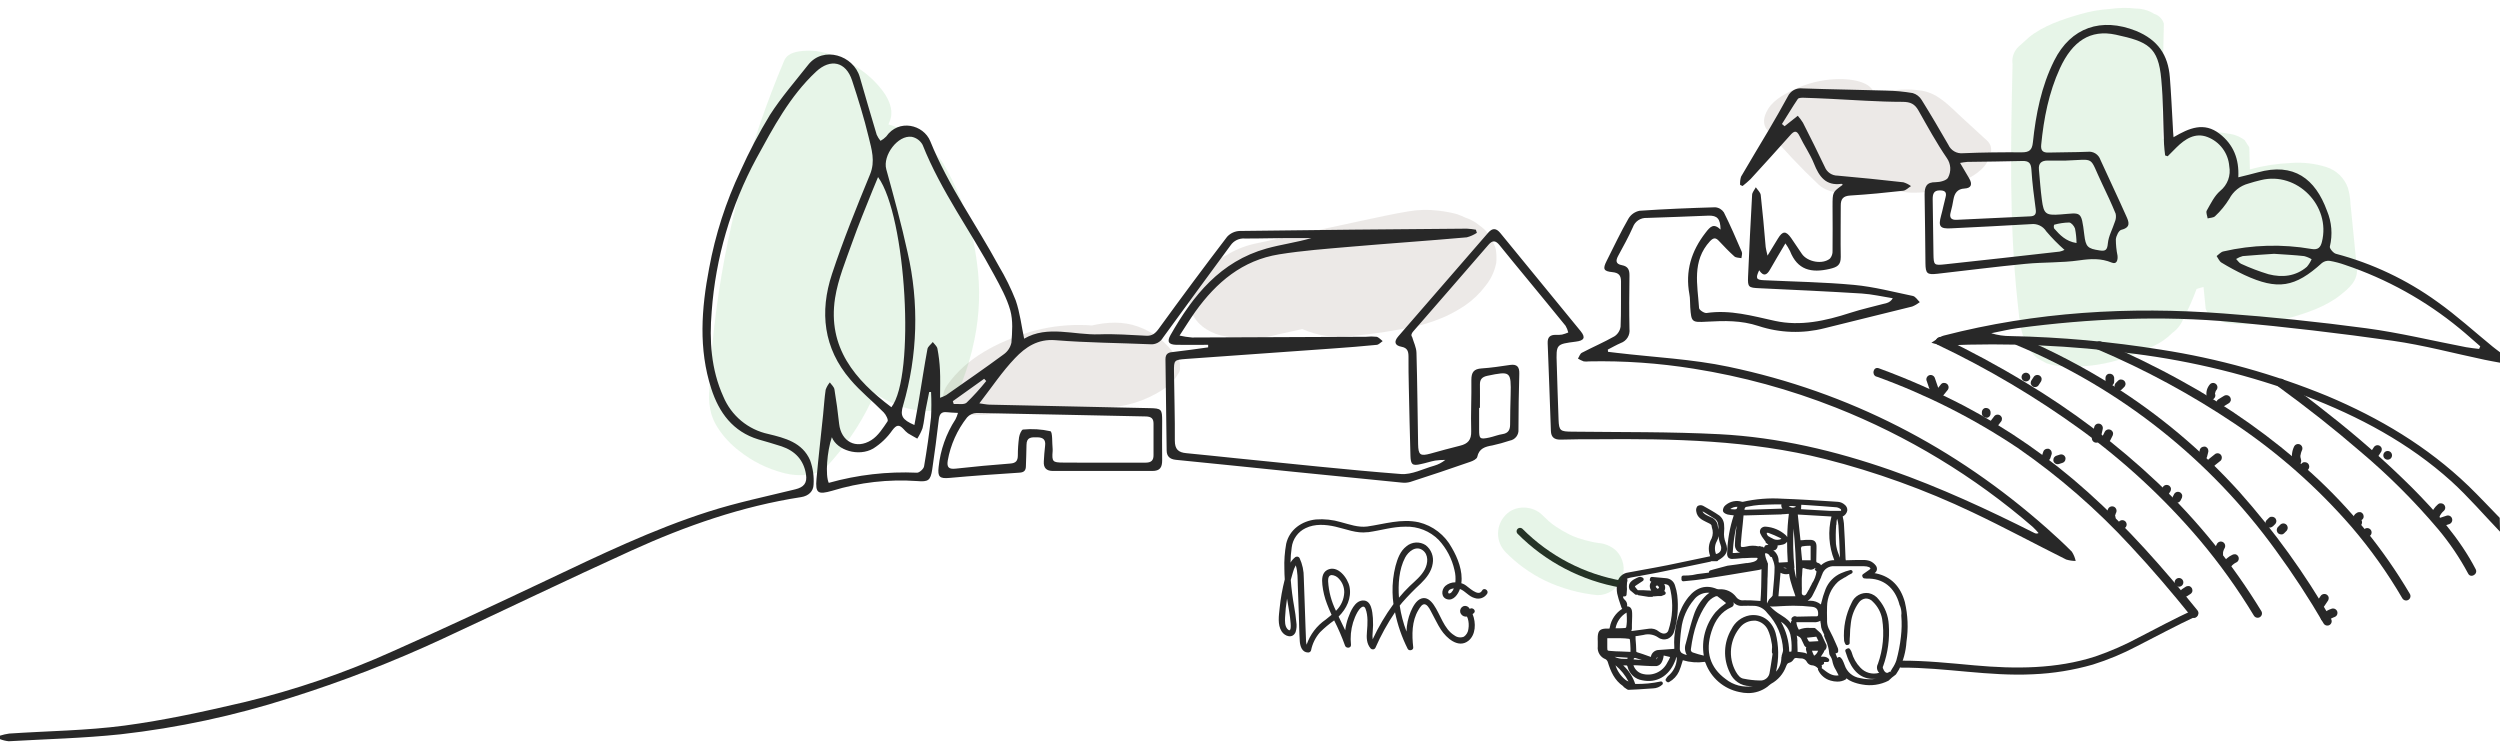 <svg width="280" height="84" viewBox="0 0 280 84" fill="none" xmlns="http://www.w3.org/2000/svg">
<path opacity="0.1" d="M167.528 27.902C167.428 27.542 167.273 27.198 167.068 26.885C166.538 25.875 166.371 25.739 165.287 24.936C164.923 24.698 164.53 24.509 164.117 24.374C163.813 24.229 163.502 24.098 163.185 23.984C162.498 23.801 161.799 23.671 161.092 23.594C159.979 23.454 158.852 23.481 157.747 23.672C156.094 23.945 154.46 24.304 152.823 24.655L147.014 25.902L140.441 27.314C139.327 27.573 138.264 28.016 137.295 28.623C136.368 29.069 135.534 29.686 134.835 30.44C134.201 30.994 133.748 31.724 133.533 32.538C133.359 32.863 133.252 33.22 133.216 33.587C133.181 33.955 133.218 34.325 133.326 34.678C133.86 36.206 135.213 37.181 136.761 37.579L138.687 37.906C140.19 38.001 141.698 37.846 143.151 37.45L145.86 36.857C147.54 37.597 149.387 37.872 151.209 37.653C153.81 37.421 156.394 37.023 158.944 36.46C159.095 36.423 159.243 36.384 159.388 36.343C160.266 36.096 161.125 35.784 161.957 35.411C162.706 35.064 163.426 34.657 164.109 34.195C164.966 33.602 165.723 32.877 166.351 32.047C166.912 31.365 167.312 30.565 167.521 29.707C167.544 29.614 167.564 29.54 167.579 29.45C167.628 28.934 167.61 28.414 167.528 27.902Z" fill="#42210B"/>
<path opacity="0.1" d="M131.718 39.945C130.712 38.38 129.214 37.195 127.46 36.576C125.815 35.972 123.999 36.058 122.295 36.452C121.862 36.417 121.425 36.401 120.993 36.397C119.04 36.379 117.097 36.655 115.227 37.216C111.749 38.315 108.248 40.05 106.1 43.122C105.57 43.879 105.387 44.791 106.073 45.524C106.759 46.257 108.412 46.502 109.391 46.49C110.924 46.482 112.444 46.198 113.878 45.652H123.48C125.916 45.653 128.297 44.931 130.322 43.578C130.986 43.162 131.537 42.587 131.924 41.906C132.024 41.791 132.096 41.656 132.135 41.509C132.174 41.362 132.18 41.209 132.15 41.06C132.189 40.852 132.169 40.638 132.092 40.441C132.016 40.244 131.886 40.072 131.718 39.945Z" fill="#42210B"/>
<path opacity="0.1" d="M222.531 15.731L219.701 13.134C218.391 11.934 217.147 10.507 215.319 10.168C213.703 9.907 212.05 9.999 210.473 10.437L210.134 10.53C209.947 10.316 209.744 10.105 209.576 9.887C208.874 9.056 207.194 8.873 206.239 8.854C204.565 8.837 202.907 9.17 201.37 9.832C200.2 10.362 198.719 11.056 198.025 12.21C197.522 13.049 197.319 13.871 198.025 14.698C199.796 16.792 201.684 18.786 203.678 20.67C204.395 21.345 205.381 21.547 206.325 21.637C207.648 21.763 208.984 21.64 210.262 21.274C210.652 21.158 211.042 21.025 211.432 20.885C212.317 21.358 213.309 21.599 214.313 21.582C215.987 21.598 217.645 21.264 219.182 20.6C220.352 20.07 221.833 19.38 222.527 18.222C222.987 17.454 223.334 16.456 222.531 15.731Z" fill="#42210B"/>
<path opacity="0.1" d="M263.972 30.043C263.816 28.444 263.657 26.844 263.496 25.243C263.414 24.444 263.336 23.641 263.254 22.842C263.231 22.229 263.133 21.622 262.962 21.033C262.768 20.49 262.451 19.998 262.037 19.597C261.622 19.195 261.121 18.894 260.572 18.717C259.285 18.309 257.931 18.151 256.584 18.253C255.03 18.319 253.488 18.559 251.987 18.971L251.921 16.503L251.403 15.7C250.875 15.293 250.245 15.042 249.582 14.975C248.022 14.68 246.421 14.68 244.861 14.975C243.968 15.129 243.084 15.332 242.214 15.583C242.198 13.696 242.198 11.81 242.214 9.926C242.245 7.501 242.299 5.076 242.354 2.651C242.279 2.391 242.14 2.155 241.95 1.963C241.76 1.771 241.525 1.629 241.266 1.552C240.659 1.17 239.957 0.965 239.239 0.959C238.271 0.847 237.292 0.861 236.327 1.002C235.195 1.074 234.074 1.271 232.986 1.591C231.013 2.156 228.873 2.862 227.255 4.168L226.112 5.197C225.84 5.444 225.632 5.755 225.509 6.102C225.386 6.449 225.351 6.821 225.407 7.185C225.204 16.047 225.017 24.939 225.96 33.766C226.202 36.004 226.307 38.557 228.183 40.136L229.251 40.701C230.035 40.958 230.859 41.076 231.684 41.048C233.482 41.103 235.278 40.881 237.009 40.389C238.442 39.986 239.832 39.445 241.161 38.775C241.959 38.408 242.687 37.903 243.309 37.282C243.854 36.889 244.275 36.348 244.522 35.723C245.098 34.639 245.597 33.516 246.015 32.362C246.268 32.288 246.525 32.214 246.794 32.132C246.872 32.943 246.954 33.75 247.036 34.561C247.112 34.816 247.25 35.048 247.437 35.237C247.624 35.426 247.854 35.566 248.108 35.645C248.718 36.033 249.425 36.242 250.147 36.245C251.116 36.36 252.095 36.345 253.059 36.202C254.191 36.132 255.312 35.936 256.401 35.617C258.373 35.048 260.514 34.343 262.131 33.037C263.098 32.28 264.112 31.411 263.972 30.043Z" fill="#139B16"/>
<path opacity="0.1" d="M109.414 29.387C109.171 27.476 108.75 25.592 108.159 23.758C107.493 21.849 106.642 20.011 105.617 18.269C105.192 17.617 104.666 17.038 104.058 16.553C103.425 15.937 102.71 15.412 101.933 14.994C101.179 14.528 100.362 14.171 99.508 13.934L99.625 13.653C100.089 12.557 99.722 11.512 99.114 10.534C98.172 9.163 96.921 8.034 95.461 7.236C94.05 6.456 92.416 5.7 90.783 5.676C89.828 5.676 88.284 5.719 87.836 6.776C83.811 16.282 81.171 26.317 79.996 36.572C79.715 39.068 79.524 41.572 79.422 44.085C79.387 44.834 79.465 45.585 79.652 46.311C79.817 46.871 80.061 47.404 80.378 47.894C81.024 48.897 81.841 49.78 82.791 50.502C84.228 51.646 85.888 52.478 87.664 52.947C88.653 53.22 89.688 53.289 90.705 53.149C91.232 53.062 91.736 52.866 92.183 52.572C92.611 52.223 93.003 51.831 93.352 51.403C95.259 49.206 96.82 46.732 97.984 44.066C98.675 44.52 99.405 44.912 100.167 45.235C101.182 45.678 102.266 45.942 103.371 46.015C103.871 46.046 104.372 46.019 104.865 45.933C105.485 45.822 106.055 45.52 106.494 45.068C107.045 44.451 107.457 43.724 107.703 42.935C108.318 41.353 108.797 39.722 109.134 38.058C109.724 35.205 109.819 32.272 109.414 29.387Z" fill="#139B16"/>
<path d="M280 59.547C278.183 57.656 276.468 55.648 274.542 53.898C269.786 49.609 264.215 46.647 258.265 44.366C252.061 42.046 245.609 40.454 239.038 39.621C232.013 38.687 224.92 38.376 217.841 38.69C217.322 38.652 216.81 38.55 216.317 38.386C216.781 38.113 217.209 37.711 217.712 37.582C228.005 34.928 238.472 34.308 249.03 35.107C254.367 35.497 259.704 36.05 265.014 36.764C268.768 37.267 272.472 38.171 276.199 38.885C276.678 38.978 277.174 39.017 277.661 39.079L277.79 38.787C277.01 38.124 276.273 37.438 275.485 36.799C271.669 33.654 267.308 31.235 262.62 29.66C262.07 29.465 261.504 29.316 260.928 29.216C260.623 29.177 260.315 29.26 260.07 29.446C257.033 32.202 255.1 32.522 251.369 30.795C250.49 30.378 249.634 29.916 248.804 29.411C248.562 29.263 248.437 28.927 248.262 28.678C248.511 28.499 248.737 28.218 249.014 28.16C252.252 27.411 255.607 27.317 258.881 27.883C259.622 28.019 259.899 27.703 260.051 27.103C261.084 23.052 257.263 19.173 253.225 20.171C252.749 20.288 252.277 20.405 251.813 20.561C251.36 20.682 250.937 20.896 250.571 21.188C250.205 21.481 249.903 21.846 249.685 22.261C249.245 22.98 248.71 23.636 248.094 24.21C247.919 24.393 247.54 24.386 247.256 24.464C247.217 24.167 247.041 23.797 247.154 23.59C247.599 22.811 248.008 21.941 248.663 21.38C249.066 21.054 249.373 20.624 249.552 20.138C249.73 19.651 249.773 19.125 249.677 18.616C249.622 17.896 249.364 17.207 248.932 16.629C248.501 16.051 247.914 15.607 247.24 15.349C245.868 14.815 244.73 15.559 243.759 16.518L242.78 17.501L242.496 17.411C242.453 16.986 242.386 16.565 242.371 16.14C242.27 13.711 242.289 11.271 242.059 8.854C241.739 5.248 240.554 4.663 236.979 3.887C234.11 3.263 232.11 4.616 230.714 7.645C229.463 10.374 228.905 13.247 228.613 16.222C228.55 16.861 228.796 17.107 229.435 17.087C230.897 17.041 232.359 17.064 233.821 16.998C234.127 16.961 234.436 17.03 234.696 17.195C234.956 17.36 235.151 17.61 235.248 17.902C236.199 20 237.197 22.082 238.129 24.179C238.422 24.826 238.706 25.462 237.591 25.738C237.307 25.805 237.01 26.421 236.975 26.807C236.976 27.421 237.039 28.034 237.162 28.635C237.213 29.115 237.077 29.641 236.527 29.415C235.307 28.908 234.149 28.978 232.866 29.161C230.882 29.446 228.851 29.352 226.851 29.551C223.556 29.867 220.27 30.292 216.983 30.662C215.837 30.791 215.666 30.639 215.65 29.493C215.615 26.924 215.607 24.358 215.556 21.793C215.556 20.889 215.775 20.393 216.808 20.405C217.287 20.405 218.048 20.206 218.188 19.883C218.368 19.544 218.45 19.163 218.427 18.78C218.403 18.398 218.275 18.029 218.055 17.715C216.886 16.008 215.888 14.179 214.866 12.374C214.453 11.645 213.978 11.411 213.089 11.407C210.36 11.407 207.631 11.193 204.902 11.064C203.927 11.021 202.952 10.971 201.982 10.947C201.767 10.947 201.436 10.947 201.346 11.099C200.726 12.012 200.177 12.955 199.576 13.891L199.876 14.136L201.35 12.967C201.564 13.21 201.759 13.471 201.931 13.746C202.765 15.392 203.596 17.041 204.383 18.709C204.498 18.995 204.696 19.24 204.952 19.412C205.208 19.583 205.51 19.674 205.818 19.672C208.274 19.887 210.73 20.14 213.182 20.417C213.487 20.51 213.775 20.653 214.032 20.842C213.74 21.025 213.463 21.329 213.155 21.364C211.206 21.583 209.213 21.777 207.237 21.898C206.426 21.945 206.161 22.288 206.165 23.033C206.165 24.951 206.13 26.869 206.165 28.783C206.165 29.696 205.775 29.918 204.925 30.117C202.859 30.6 201.311 30.241 200.481 28.117C200.331 27.818 200.159 27.532 199.966 27.259C199.28 28.428 198.757 29.267 198.278 30.132C197.915 30.791 197.541 31.033 197.027 30.269C196.605 31.169 196.691 31.345 197.545 31.384C200.917 31.547 204.301 31.594 207.662 31.91C209.872 32.117 212.056 32.69 214.239 33.146C214.535 33.208 214.765 33.602 215.018 33.84C214.759 34.041 214.473 34.207 214.169 34.331C210.902 35.154 207.619 35.933 204.352 36.76C201.91 37.388 199.339 37.301 196.945 36.51C194.995 35.871 193.132 35.918 191.194 36.027C189.471 36.124 189.428 36.093 189.307 34.405C189.268 33.918 189.307 33.423 189.21 32.947C188.734 30.362 189.424 28.12 191.023 26.062C191.549 25.38 191.923 24.963 192.703 25.711C192.683 24.506 192.34 24.125 191.354 24.152C189.05 24.234 186.746 24.347 184.442 24.409C184.105 24.39 183.77 24.48 183.489 24.667C183.208 24.854 182.995 25.128 182.882 25.446C182.395 26.542 181.81 27.594 181.237 28.651C180.941 29.2 180.953 29.567 181.654 29.7C182.356 29.832 182.512 30.238 182.5 30.892C182.469 32.877 182.458 34.857 182.5 36.838C182.544 37.174 182.471 37.515 182.293 37.803C182.114 38.092 181.842 38.309 181.522 38.421C181.027 38.635 180.555 38.908 180.075 39.154L180.099 39.403L181.066 39.52C185.249 40.019 189.502 40.21 193.611 41.079C207.093 43.914 218.952 50.046 229.279 59.192C230.223 60.034 231.159 60.888 232.047 61.789C232.252 62.106 232.397 62.457 232.476 62.826C232.116 62.826 231.757 62.772 231.412 62.666C227.903 60.915 224.453 59.052 220.913 57.376C215.612 54.853 210.077 52.854 204.387 51.407C195.954 49.278 187.366 49.118 178.746 49.196C177.417 49.196 176.083 49.196 174.75 49.239C174.064 49.239 173.725 48.951 173.701 48.268C173.584 44.99 173.471 41.711 173.339 38.432C173.311 37.746 173.627 37.489 174.267 37.504C174.494 37.517 174.723 37.507 174.949 37.473C175.187 37.412 175.42 37.334 175.647 37.239C175.585 36.976 175.484 36.724 175.346 36.491C173.92 34.725 172.469 32.982 171.027 31.22C169.998 29.965 168.957 28.721 167.943 27.454C167.518 26.928 167.163 26.877 166.699 27.427C163.904 30.67 161.082 33.89 158.275 37.126C158.107 37.317 157.998 37.555 158.158 37.738C158.329 38.331 158.629 38.908 158.645 39.516C158.742 42.923 158.766 46.335 158.828 49.746C158.852 50.966 159.066 51.114 160.228 50.799C161.323 50.498 162.415 50.187 163.518 49.921C164.399 49.711 164.805 49.274 164.774 48.292C164.715 46.378 164.824 44.459 164.793 42.545C164.793 41.684 165.078 41.317 165.943 41.263C167.011 41.193 168.072 41.029 169.136 40.873C169.916 40.764 170.185 41.099 170.161 41.855C170.107 43.933 170.064 46.015 170.068 48.093C170.094 48.385 170.008 48.677 169.829 48.909C169.65 49.142 169.39 49.299 169.101 49.348C168.461 49.562 167.81 49.741 167.152 49.886C166.337 50.027 165.655 50.21 165.452 51.177C165.401 51.407 164.984 51.621 164.672 51.722C162.44 52.502 160.197 53.255 157.943 53.98C157.633 54.066 157.308 54.09 156.988 54.05C152.918 53.652 148.848 53.246 144.778 52.83C140.415 52.385 136.057 51.929 131.694 51.5C131.02 51.43 130.673 51.111 130.665 50.459C130.614 47.052 130.579 43.641 130.532 40.23C130.532 39.559 130.922 39.45 131.484 39.411C132.762 39.27 134.037 39.079 135.312 38.904V38.619C134.123 38.619 132.934 38.643 131.745 38.619C130.879 38.596 130.673 38.269 131.105 37.512C133.616 33.099 136.692 29.274 141.858 27.832C143.491 27.376 145.195 27.158 146.883 26.663C145.92 26.663 144.957 26.663 143.994 26.663C142.47 26.663 140.941 26.729 139.417 26.713C139.11 26.689 138.801 26.747 138.523 26.879C138.244 27.012 138.006 27.215 137.83 27.47C135.308 30.92 132.762 34.347 130.255 37.816C130.113 38.065 129.902 38.267 129.647 38.398C129.393 38.529 129.106 38.585 128.821 38.557C125.281 38.405 121.737 38.389 118.209 38.101C116.228 37.937 114.856 38.881 113.69 40.105C112.244 41.614 111.074 43.383 109.687 45.173C110.076 45.227 110.466 45.309 110.805 45.321C116.783 45.461 122.761 45.591 128.739 45.711C130.084 45.738 130.166 45.82 130.162 47.165C130.162 48.627 130.135 50.089 130.162 51.551C130.162 52.35 129.92 52.752 129.051 52.748C125.347 52.748 121.644 52.748 117.94 52.748C117.191 52.748 116.86 52.405 116.907 51.676C116.942 51.091 116.977 50.506 117.051 49.929C117.137 49.243 116.837 48.99 116.178 48.978C115.519 48.966 114.977 48.947 114.969 49.82C114.969 50.6 114.915 51.38 114.903 52.159C114.903 52.654 114.743 52.908 114.174 52.939C111.554 53.106 108.938 53.29 106.326 53.528C105.242 53.625 105 53.411 105.125 52.311C105.32 50.403 105.968 48.569 107.016 46.962C107.132 46.733 107.225 46.493 107.293 46.245C106.813 46.214 106.431 46.214 106.061 46.167C105.422 46.089 105.215 46.397 105.145 46.99C104.926 48.857 104.685 50.724 104.408 52.584C104.221 53.82 103.963 53.984 102.724 53.879C99.509 53.653 96.28 54.022 93.2 54.966C91.617 55.418 91.301 55.255 91.449 53.625C91.663 51.235 91.94 48.849 92.186 46.463C92.283 45.524 92.334 44.584 92.474 43.653C92.579 43.352 92.738 43.073 92.942 42.83C93.121 43.087 93.41 43.325 93.457 43.61C93.671 44.892 93.847 46.179 93.983 47.469C94.205 49.454 95.882 50.377 97.601 49.286C98.353 48.81 98.888 47.953 99.406 47.188C99.519 47.025 99.223 46.44 98.973 46.187C97.745 44.939 96.369 43.847 95.234 42.506C92.225 38.998 91.784 34.928 93.18 30.698C94.427 26.92 95.932 23.216 97.445 19.532C98.057 18.047 97.613 16.702 97.289 15.349C96.775 13.209 96.12 11.099 95.43 9.002C94.739 6.904 93.012 6.518 91.398 8.027C88.455 10.78 86.619 14.265 84.716 17.742C81.855 23.036 80.149 28.876 79.71 34.877C79.441 38.128 79.629 41.368 81.016 44.424C81.456 45.477 82.143 46.407 83.02 47.136C83.898 47.864 84.938 48.369 86.053 48.608C87.925 49.06 89.866 49.555 90.732 51.551C91.049 52.424 91.182 53.353 91.121 54.28C91.098 55.025 90.56 55.547 89.73 55.676C83.102 56.701 76.837 58.888 70.771 61.641C63.656 64.869 56.627 68.268 49.543 71.558C43.988 74.139 38.269 76.353 32.425 78.186C26.272 80.158 19.94 81.516 13.52 82.241C9.36 82.681 5.162 82.779 0.982 83.02C0.646 82.987 0.315 82.907 0 82.782V82.393C0.336 82.287 0.68 82.208 1.029 82.159C5.337 81.87 9.676 81.831 13.945 81.266C18.436 80.666 22.889 79.687 27.306 78.654C33.037 77.277 38.627 75.364 43.999 72.939C49.777 70.377 55.496 67.695 61.208 64.993C67.157 62.175 73.091 59.305 79.371 57.297C82.545 56.284 85.823 55.602 89.067 54.806C90.03 54.569 90.431 54.108 90.268 53.11C90.01 51.508 89.047 50.506 87.539 49.992C86.673 49.711 85.804 49.461 84.934 49.212C82.081 48.339 80.529 46.21 79.664 43.532C78.221 39.075 78.56 34.565 79.422 30.046C80.116 26.278 81.295 22.615 82.931 19.15C83.898 16.995 84.998 14.903 86.225 12.885C87.492 10.904 89.059 9.115 90.513 7.263C92.209 5.103 95.605 6.195 96.299 8.639C96.917 10.796 97.548 12.946 98.19 15.088C98.301 15.335 98.445 15.566 98.618 15.774C98.853 15.645 99.067 15.482 99.254 15.29C100.654 13.275 103.433 13.953 104.193 15.82C106.205 20.803 109.336 25.13 111.874 29.809C112.606 31.034 113.238 32.317 113.761 33.645C114.236 35.021 114.404 36.502 114.704 37.933C117.324 36.401 120.26 37.543 123.105 37.446C124.856 37.38 126.614 37.516 128.365 37.602C129.031 37.637 129.382 37.364 129.776 36.822C132.287 33.355 134.84 29.92 137.437 26.518C137.618 26.321 137.836 26.162 138.079 26.05C138.322 25.939 138.585 25.876 138.852 25.867C147.331 25.75 155.807 25.68 164.286 25.61C164.626 25.627 164.965 25.666 165.3 25.727L165.409 26.078C165.063 26.305 164.683 26.475 164.282 26.581C159.92 26.97 155.546 27.263 151.179 27.641C148.536 27.871 145.877 28.066 143.257 28.487C139.164 29.146 136.24 31.606 133.881 34.9C133.304 35.711 132.782 36.561 132.107 37.586C132.57 37.691 133.039 37.762 133.511 37.801C140.008 37.78 146.506 37.753 153.004 37.719C153.392 37.676 153.785 37.676 154.173 37.719C154.423 37.77 154.633 38.035 154.859 38.202C154.641 38.35 154.434 38.592 154.204 38.623C152.559 38.787 150.906 38.916 149.253 39.033C143.795 39.422 138.302 39.812 132.832 40.202C131.487 40.304 131.476 40.339 131.487 41.649C131.515 44.214 131.601 46.779 131.581 49.348C131.581 50.319 131.971 50.674 132.875 50.756C134.751 50.927 136.622 51.145 138.493 51.329C144.633 51.937 150.766 52.615 156.914 53.091C158.123 53.184 159.397 52.506 160.629 52.159C161.085 52.028 161.509 51.807 161.877 51.508C161.495 51.508 161.113 51.535 160.735 51.586C160.197 51.688 159.674 51.871 159.14 51.976C158.204 52.194 157.998 52.05 157.971 51.052C157.896 48.487 157.842 45.922 157.787 43.356C157.764 42.218 157.741 41.079 157.752 39.945C157.752 39.352 157.631 38.962 156.972 38.838C156.193 38.697 156.099 38.257 156.61 37.668C159.957 33.806 163.313 29.939 166.676 26.066C167.175 25.489 167.596 25.567 168.033 26.097C171.04 29.762 174.042 33.428 177.038 37.095C177.615 37.809 177.428 38.152 176.481 38.265C174.282 38.549 174.282 38.549 174.356 40.767C174.423 42.846 174.477 44.923 174.559 47.005C174.606 48.253 174.762 48.331 176.033 48.346C181.553 48.413 187.077 48.346 192.59 48.631C199.167 48.974 205.537 50.483 211.763 52.654C217.319 54.604 222.628 57.068 227.872 59.703C227.941 59.739 228.018 59.758 228.096 59.758C228.174 59.758 228.251 59.739 228.32 59.703C228.107 59.451 227.879 59.211 227.638 58.986C221.095 53.335 213.647 48.827 205.607 45.648C200.477 43.621 195.141 42.161 189.693 41.294C185.813 40.669 181.884 40.395 177.955 40.475C177.762 40.502 177.566 40.502 177.374 40.475C177.15 40.391 176.935 40.287 176.73 40.163C176.875 39.937 176.964 39.614 177.171 39.508C178.376 38.877 179.631 38.339 180.812 37.672C180.999 37.551 181.157 37.391 181.277 37.203C181.397 37.016 181.475 36.805 181.506 36.584C181.584 34.9 181.53 33.208 181.553 31.516C181.553 30.822 181.276 30.549 180.586 30.479C179.592 30.382 179.487 30.128 179.943 29.224C180.746 27.629 181.502 26.019 182.395 24.471C182.529 24.25 182.708 24.058 182.92 23.909C183.132 23.76 183.373 23.657 183.627 23.606C186.446 23.411 189.272 23.298 192.095 23.216C192.291 23.229 192.481 23.287 192.651 23.386C192.82 23.485 192.965 23.622 193.073 23.785C193.798 25.232 194.442 26.721 195.081 28.21C195.163 28.405 195.058 28.678 195.038 28.912C194.777 28.857 194.446 28.881 194.258 28.725C193.654 28.187 193.089 27.59 192.539 27.006C192.181 26.616 191.939 26.581 191.526 27.006C189.463 29.239 190.13 31.914 190.294 34.495C190.294 34.709 190.871 35.091 191.132 35.056C193.767 34.666 196.247 35.38 198.781 35.937C201.646 36.565 204.453 35.937 207.206 35.044C208.562 34.604 209.962 34.308 211.338 33.933C211.615 33.847 211.848 33.657 211.989 33.403C210.82 33.22 209.674 32.947 208.504 32.873C204.683 32.635 200.855 32.46 197.03 32.28C195.841 32.226 195.732 32.167 195.783 30.99C195.915 27.941 196.06 24.889 196.235 21.844C196.235 21.547 196.508 21.263 196.652 20.974C196.843 21.267 197.167 21.54 197.202 21.844C197.42 23.793 197.592 25.723 197.756 27.664C197.775 27.879 197.845 28.089 197.962 28.631L199.132 26.713C199.654 25.852 200.028 25.832 200.613 26.666C201.003 27.251 201.393 27.836 201.814 28.44C202.442 29.345 204.122 29.649 204.96 28.959C205.161 28.719 205.262 28.413 205.245 28.101C205.272 26.444 205.245 24.787 205.245 23.13C205.245 21.473 205.245 21.532 206.391 20.694C206.344 20.655 206.293 20.585 206.254 20.588C204.484 20.838 203.744 19.774 203.167 18.327C202.738 17.255 202.056 16.288 201.553 15.24C201.21 14.53 200.917 14.678 200.5 15.15C199.034 16.795 197.557 18.43 196.067 20.054C195.781 20.329 195.48 20.59 195.167 20.834L194.894 20.709C194.871 20.398 194.907 20.084 194.999 19.785C196.017 18.019 197.089 16.277 198.118 14.53C198.843 13.303 199.548 12.064 200.231 10.811C200.374 10.504 200.61 10.25 200.907 10.086C201.203 9.923 201.544 9.859 201.88 9.902C204.999 10.012 208.118 10.051 211.237 10.144C212.239 10.164 213.239 10.257 214.227 10.425C214.648 10.549 215.007 10.828 215.233 11.205C216.262 12.854 217.241 14.534 218.215 16.218C218.353 16.526 218.583 16.782 218.874 16.951C219.165 17.121 219.502 17.194 219.837 17.162C222.044 17.068 224.254 17.045 226.465 17.06C227.291 17.06 227.595 16.787 227.681 15.965C228.016 12.791 228.625 9.68 230.071 6.787C231.938 3.057 235.357 1.918 239.233 3.458C241.7 4.468 242.827 6.175 243.022 8.639C243.17 10.483 243.248 12.331 243.357 14.175C243.357 14.514 243.4 14.854 243.435 15.372C245.197 14.327 246.858 13.633 248.593 14.982C250.152 16.191 250.796 17.809 250.69 19.859C251.494 19.657 252.176 19.501 252.846 19.314C256.913 18.171 259.31 20.023 260.62 23.602C261.155 24.87 261.268 26.276 260.944 27.614C260.885 27.816 261.334 28.351 261.622 28.425C265.71 29.506 269.564 31.331 272.99 33.809C275.15 35.341 277.123 37.146 279.181 38.826C279.446 39.044 279.727 39.243 280 39.454V40.623C279.427 40.514 278.85 40.417 278.281 40.296C274.854 39.575 271.454 38.662 268 38.167C262.061 37.325 256.103 36.627 250.125 36.074C242.078 35.317 234.044 35.684 226.036 36.74C225.022 36.873 224.024 37.13 223.018 37.321C223.724 37.539 224.459 37.647 225.198 37.641C230.843 37.755 236.473 38.264 242.047 39.165C248.427 40.154 254.668 41.893 260.64 44.346C266.487 46.806 271.864 49.999 276.46 54.416C277.669 55.586 278.799 56.802 279.969 57.999L280 59.547ZM105.289 44.553C105.524 44.468 105.753 44.368 105.975 44.253C108.123 42.744 110.291 41.255 112.404 39.695C112.849 39.384 113.161 38.916 113.277 38.386C113.371 37.181 113.468 35.898 113.152 34.756C112.763 33.372 112.034 32.07 111.343 30.787C108.724 25.906 105.402 21.431 103.332 16.222C103.207 15.993 103.034 15.794 102.825 15.639C102.616 15.485 102.375 15.377 102.119 15.325C100.56 15.095 98.841 17.407 99.262 18.955C100.104 22.011 100.965 25.13 101.644 28.249C102.952 33.915 102.781 39.822 101.149 45.403C100.794 46.572 101.032 47.001 102.412 47.602C102.587 46.631 102.771 45.695 102.926 44.752C103.242 42.861 103.523 40.97 103.874 39.087C103.924 38.806 104.264 38.58 104.47 38.307C104.65 38.549 104.938 38.772 104.989 39.037C105.142 39.831 105.238 40.634 105.277 41.442C105.324 42.413 105.289 43.38 105.289 44.553ZM99.831 45.617C102.537 42.14 101.507 24.175 98.342 19.832C98.123 20.355 97.921 20.822 97.734 21.298C96.954 23.247 96.139 25.197 95.437 27.181C94.736 29.165 93.858 31.267 93.527 33.384C92.673 38.916 95.753 42.549 99.847 45.617H99.831ZM123.53 51.816C125.121 51.816 126.716 51.816 128.306 51.816C128.926 51.816 129.203 51.578 129.195 50.962C129.195 49.793 129.195 48.623 129.195 47.454C129.195 46.869 128.946 46.674 128.372 46.643C122.041 46.518 115.71 46.37 109.379 46.253C109.176 46.258 108.976 46.305 108.792 46.391C108.608 46.476 108.444 46.599 108.31 46.752C107.202 48.16 106.459 49.821 106.147 51.586C106.022 52.366 106.287 52.569 107.043 52.487C109.073 52.261 111.11 52.071 113.152 51.917C113.792 51.871 113.991 51.598 113.998 51.013C113.997 50.331 114.043 49.65 114.135 48.974C114.182 48.654 114.416 48.116 114.579 48.109C115.603 48.007 116.636 48.07 117.64 48.296C117.901 48.374 117.823 49.606 117.897 50.307C117.903 50.372 117.903 50.437 117.897 50.502C117.796 51.711 117.897 51.804 119.067 51.808C120.544 51.824 122.037 51.816 123.53 51.816ZM231.225 27.988C230.495 27.345 229.812 26.651 229.182 25.91C229.004 25.627 228.749 25.4 228.446 25.257C228.144 25.114 227.806 25.061 227.474 25.103C224.492 25.282 221.51 25.423 218.508 25.575C217.276 25.641 217.069 25.36 217.4 24.156C217.592 23.47 217.72 22.764 217.907 22.078C218.075 21.458 217.744 21.321 217.241 21.325C216.586 21.325 216.461 21.715 216.461 22.3C216.5 24.347 216.512 26.393 216.547 28.436C216.57 29.696 216.609 29.735 217.818 29.606C222.106 29.143 226.395 28.668 230.683 28.179C230.871 28.139 231.053 28.075 231.225 27.988ZM231.381 17.984C230.699 17.984 230.02 17.984 229.338 17.984C228.656 17.984 228.297 18.273 228.359 18.978C228.461 20.109 228.539 21.239 228.687 22.362C228.897 23.976 229.124 24.14 230.761 24.019C233.1 23.852 233.1 23.509 233.439 26.284C233.603 27.645 233.806 27.844 235.147 28.047C235.81 28.152 236.012 28.015 236.079 27.267C236.153 26.448 236.601 25.668 236.858 24.861C236.986 24.572 237.02 24.251 236.956 23.941C236.492 22.803 235.966 21.688 235.435 20.577C233.919 17.411 234.78 17.867 231.381 17.984ZM219.529 18.249C219.919 18.893 220.231 19.419 220.551 19.98C220.917 20.612 220.816 21.076 220.024 21.115C219.233 21.154 218.909 21.637 218.784 22.347C218.706 22.826 218.603 23.301 218.476 23.77C218.301 24.382 218.539 24.647 219.135 24.62C221.89 24.49 224.645 24.36 227.4 24.23C227.88 24.206 228.079 24.004 228.005 23.473C227.806 22.004 227.615 20.526 227.521 19.045C227.478 18.265 227.244 18.008 226.488 18.031C224.445 18.09 222.398 18.097 220.352 18.132C220.075 18.155 219.801 18.194 219.529 18.249ZM104.279 43.902H104.069C103.94 44.557 103.8 45.208 103.679 45.851C103.558 46.495 103.5 47.27 103.324 47.956C103.172 48.367 102.974 48.759 102.735 49.126C102.385 48.927 102.026 48.736 101.694 48.53C101.513 48.393 101.348 48.236 101.203 48.062C100.716 47.539 100.424 47.543 99.936 48.194C99.369 49.012 98.642 49.707 97.8 50.237C96.162 51.184 93.745 50.436 93.168 48.966C92.623 50.545 92.424 53.255 92.821 54.081C96.038 53.176 99.378 52.792 102.716 52.943C102.973 52.943 103.453 52.514 103.496 52.229C103.808 50.409 104.073 48.58 104.275 46.744C104.325 45.797 104.327 44.849 104.279 43.902ZM165.752 45.68H165.662C165.662 46.491 165.662 47.301 165.662 48.112C165.662 49.15 165.744 49.231 166.789 49.009C167.296 48.9 167.783 48.693 168.29 48.619C168.941 48.514 169.132 48.132 169.132 47.535C169.132 46.432 169.163 45.329 169.191 44.23C169.253 41.59 169.191 41.547 166.586 42.089C166.009 42.21 165.74 42.479 165.752 43.068C165.768 43.929 165.752 44.806 165.752 45.68ZM254.698 28.428C253.583 28.506 252.386 28.573 251.189 28.682C250.926 28.752 250.675 28.861 250.445 29.006C250.632 29.193 250.784 29.454 251.006 29.547C252.003 30.008 253.031 30.399 254.082 30.717C255.618 31.107 257.115 30.955 258.371 29.883C258.589 29.627 258.767 29.341 258.901 29.033C258.638 28.875 258.353 28.756 258.055 28.682C256.983 28.561 255.879 28.51 254.698 28.428ZM232.57 27.22C232.563 26.677 232.507 26.135 232.402 25.602C232.313 25.321 231.985 24.931 231.747 24.92C231.179 24.932 230.614 25.016 230.067 25.169C230.011 25.305 230.011 25.458 230.067 25.594C230.695 26.3 231.346 27.025 232.57 27.22ZM110.458 42.674L110.225 42.424L106.716 44.931L106.817 45.251C107.308 45.212 107.956 45.36 108.252 45.103C109.038 44.341 109.775 43.529 110.458 42.674Z" fill="#282828"/>
<path d="M215.772 42.615L216.423 44.514C216.46 44.635 216.543 44.737 216.654 44.798C216.765 44.859 216.895 44.874 217.017 44.84C217.14 44.807 217.244 44.727 217.308 44.618C217.373 44.51 217.392 44.38 217.363 44.257L216.708 42.354C216.67 42.231 216.587 42.127 216.475 42.064C216.364 42.001 216.232 41.983 216.107 42.015C215.984 42.051 215.879 42.134 215.816 42.246C215.753 42.359 215.735 42.491 215.768 42.615H215.772Z" fill="#282828"/>
<path d="M217.591 44.358L218.102 43.723C218.148 43.679 218.183 43.624 218.203 43.563C218.231 43.505 218.245 43.44 218.242 43.376C218.245 43.311 218.231 43.247 218.203 43.189C218.182 43.129 218.148 43.076 218.102 43.033C218.009 42.941 217.885 42.889 217.755 42.888H217.626C217.545 42.91 217.471 42.953 217.412 43.013L216.905 43.649C216.856 43.689 216.821 43.744 216.803 43.805C216.768 43.894 216.759 43.992 216.776 44.086C216.794 44.181 216.839 44.269 216.905 44.339C216.996 44.429 217.12 44.479 217.248 44.479H217.377C217.457 44.456 217.531 44.413 217.591 44.354V44.358Z" fill="#282828"/>
<path d="M222.944 46.3V46.183C222.945 46.118 222.931 46.053 222.901 45.995C222.882 45.935 222.847 45.882 222.8 45.84C222.758 45.792 222.704 45.757 222.644 45.738C222.587 45.707 222.522 45.692 222.457 45.695H222.328C222.245 45.718 222.17 45.762 222.11 45.824L222.036 45.922C221.992 45.996 221.969 46.081 221.969 46.167V46.296C221.966 46.361 221.981 46.426 222.012 46.483C222.031 46.542 222.064 46.596 222.11 46.639C222.205 46.725 222.328 46.776 222.457 46.783H222.585C222.666 46.76 222.74 46.717 222.8 46.658L222.878 46.561C222.92 46.486 222.943 46.401 222.944 46.315V46.3Z" fill="#282828"/>
<path d="M223.759 47.68L224.149 47.173C224.187 47.121 224.207 47.058 224.208 46.994C224.225 46.93 224.225 46.862 224.208 46.799C224.194 46.736 224.165 46.678 224.122 46.631C224.086 46.58 224.04 46.537 223.985 46.506C223.867 46.438 223.727 46.42 223.596 46.456L223.479 46.506C223.408 46.55 223.349 46.61 223.307 46.682L222.917 47.189C222.883 47.244 222.863 47.307 222.859 47.372C222.841 47.434 222.841 47.5 222.859 47.563C222.873 47.626 222.904 47.684 222.948 47.73C222.981 47.784 223.028 47.828 223.085 47.855C223.143 47.891 223.207 47.913 223.274 47.922C223.342 47.931 223.41 47.925 223.475 47.906L223.592 47.855C223.665 47.813 223.725 47.753 223.767 47.68H223.759Z" fill="#282828"/>
<path d="M226.901 42.721C227.031 42.721 227.155 42.669 227.246 42.578C227.337 42.487 227.389 42.363 227.389 42.233C227.389 42.104 227.337 41.98 227.246 41.889C227.155 41.797 227.031 41.746 226.901 41.746C226.772 41.746 226.648 41.797 226.557 41.889C226.465 41.98 226.414 42.104 226.414 42.233C226.414 42.363 226.465 42.487 226.557 42.578C226.648 42.669 226.772 42.721 226.901 42.721Z" fill="#282828"/>
<path d="M228.34 43.114L228.593 42.725C228.627 42.671 228.647 42.609 228.651 42.545C228.668 42.481 228.668 42.414 228.651 42.35C228.637 42.288 228.608 42.231 228.566 42.183C228.53 42.132 228.483 42.089 228.429 42.058L228.312 42.011C228.228 41.988 228.139 41.988 228.055 42.011L227.938 42.058C227.865 42.1 227.804 42.16 227.763 42.233L227.509 42.623C227.475 42.677 227.455 42.739 227.451 42.803C227.433 42.866 227.433 42.934 227.451 42.998C227.491 43.118 227.57 43.221 227.677 43.29L227.79 43.337C227.875 43.36 227.966 43.36 228.051 43.337L228.168 43.29C228.24 43.247 228.301 43.187 228.343 43.114H228.34Z" fill="#282828"/>
<path d="M235.244 49.223L235.501 48.077C235.536 47.946 235.518 47.806 235.451 47.687C235.403 47.603 235.332 47.536 235.246 47.493C235.159 47.45 235.062 47.434 234.967 47.446C234.871 47.459 234.782 47.499 234.709 47.563C234.637 47.627 234.586 47.711 234.562 47.804L234.304 48.947C234.27 49.078 234.288 49.218 234.355 49.337C234.42 49.447 234.525 49.528 234.648 49.563C234.772 49.596 234.904 49.579 235.016 49.516C235.127 49.452 235.209 49.347 235.244 49.223Z" fill="#282828"/>
<path d="M236.341 49.336L236.594 48.83C236.628 48.776 236.648 48.714 236.653 48.65C236.67 48.587 236.67 48.519 236.653 48.455C236.639 48.392 236.608 48.334 236.563 48.288C236.529 48.235 236.482 48.192 236.426 48.163C236.368 48.129 236.304 48.107 236.237 48.098C236.17 48.089 236.102 48.094 236.037 48.112L235.92 48.163C235.847 48.205 235.786 48.265 235.744 48.338L235.491 48.845C235.456 48.9 235.436 48.963 235.432 49.028C235.416 49.092 235.416 49.159 235.432 49.223C235.445 49.285 235.475 49.342 235.518 49.387C235.552 49.44 235.599 49.483 235.654 49.512C235.712 49.547 235.777 49.57 235.844 49.579C235.911 49.587 235.979 49.582 236.044 49.563L236.161 49.512C236.234 49.47 236.295 49.41 236.337 49.336H236.341Z" fill="#282828"/>
<path d="M236.788 42.74V42.35C236.792 42.284 236.777 42.218 236.745 42.159C236.724 42.1 236.689 42.046 236.644 42.003C236.602 41.956 236.548 41.921 236.488 41.902C236.429 41.874 236.365 41.86 236.3 41.863H236.172C236.091 41.885 236.017 41.928 235.957 41.988L235.879 42.089C235.836 42.163 235.813 42.248 235.813 42.335V42.724C235.809 42.791 235.824 42.857 235.856 42.916C235.875 42.975 235.91 43.029 235.957 43.072C235.999 43.119 236.053 43.154 236.113 43.173C236.171 43.201 236.236 43.215 236.3 43.212H236.429C236.51 43.189 236.584 43.146 236.644 43.087L236.721 42.986C236.765 42.911 236.788 42.826 236.788 42.74Z" fill="#282828"/>
<path d="M237.662 43.594L237.915 43.341C237.961 43.298 237.996 43.244 238.016 43.185C238.046 43.127 238.061 43.063 238.059 42.998C238.062 42.931 238.047 42.866 238.016 42.807C237.996 42.747 237.961 42.694 237.915 42.651L237.818 42.577C237.744 42.532 237.659 42.509 237.572 42.51H237.44C237.359 42.534 237.285 42.577 237.225 42.635L236.972 42.889C236.925 42.933 236.89 42.987 236.87 43.048C236.839 43.105 236.826 43.171 236.831 43.235C236.827 43.3 236.84 43.365 236.87 43.423C236.891 43.482 236.926 43.535 236.972 43.578L237.069 43.657C237.145 43.7 237.231 43.723 237.319 43.723H237.447C237.528 43.701 237.602 43.658 237.662 43.598V43.594Z" fill="#282828"/>
<path d="M247.197 51.13L247.325 50.623C247.342 50.559 247.342 50.492 247.325 50.428C247.322 50.363 247.301 50.3 247.267 50.245C247.237 50.19 247.194 50.143 247.142 50.108C247.095 50.066 247.037 50.036 246.975 50.023H246.846C246.759 50.025 246.675 50.049 246.6 50.093C246.492 50.157 246.412 50.26 246.378 50.381L246.249 50.892C246.232 50.955 246.232 51.021 246.249 51.083C246.249 51.149 246.27 51.213 246.308 51.266C246.336 51.322 246.379 51.369 246.433 51.403C246.48 51.444 246.536 51.474 246.596 51.489L246.729 51.508C246.836 51.508 246.939 51.473 247.024 51.408C247.108 51.343 247.169 51.252 247.197 51.149V51.13Z" fill="#282828"/>
<path d="M248.073 52.105L248.709 51.598C248.755 51.554 248.79 51.499 248.81 51.438C248.846 51.349 248.856 51.252 248.838 51.158C248.82 51.064 248.775 50.977 248.709 50.908C248.617 50.817 248.494 50.766 248.366 50.763L248.237 50.783C248.155 50.803 248.081 50.846 248.023 50.908L247.387 51.414C247.339 51.456 247.304 51.51 247.286 51.57C247.254 51.627 247.239 51.692 247.243 51.758C247.239 51.824 247.254 51.89 247.286 51.949C247.304 52.009 247.339 52.063 247.387 52.105C247.432 52.15 247.485 52.186 247.544 52.21C247.603 52.234 247.666 52.246 247.73 52.245H247.859C247.94 52.222 248.013 52.179 248.073 52.12V52.105Z" fill="#282828"/>
<path d="M254.554 58.962L254.808 58.709C254.853 58.666 254.888 58.612 254.909 58.553C254.939 58.495 254.953 58.431 254.952 58.366C254.954 58.3 254.939 58.234 254.909 58.175C254.888 58.115 254.853 58.062 254.808 58.019L254.71 57.945C254.636 57.9 254.551 57.877 254.464 57.879H254.332C254.251 57.902 254.178 57.945 254.118 58.003L253.864 58.257C253.818 58.301 253.783 58.356 253.763 58.416C253.732 58.474 253.719 58.539 253.724 58.604C253.719 58.668 253.732 58.733 253.763 58.791C253.783 58.85 253.818 58.904 253.864 58.947L253.962 59.025C254.038 59.068 254.124 59.091 254.211 59.091L254.34 59.071C254.421 59.049 254.495 59.006 254.554 58.947V58.962Z" fill="#282828"/>
<path d="M255.825 59.726L256.079 59.469C256.126 59.427 256.161 59.373 256.18 59.313C256.208 59.252 256.223 59.185 256.223 59.118C256.223 59.051 256.208 58.984 256.18 58.923C256.161 58.863 256.126 58.809 256.079 58.767L255.981 58.689C255.905 58.646 255.819 58.623 255.732 58.623L255.603 58.642C255.521 58.663 255.447 58.706 255.389 58.767L255.135 59.021C255.089 59.064 255.055 59.117 255.034 59.177C254.998 59.266 254.989 59.364 255.007 59.458C255.025 59.553 255.069 59.641 255.135 59.711L255.233 59.785C255.308 59.828 255.392 59.85 255.478 59.851H255.611C255.691 59.828 255.765 59.785 255.825 59.726Z" fill="#282828"/>
<path d="M242.826 55.43L243.08 55.04C243.113 54.986 243.134 54.924 243.138 54.861C243.156 54.797 243.156 54.73 243.138 54.666C243.122 54.604 243.091 54.546 243.048 54.498C243.014 54.446 242.967 54.404 242.912 54.373L242.795 54.327C242.711 54.303 242.622 54.303 242.538 54.327L242.421 54.373C242.348 54.415 242.287 54.476 242.245 54.549L241.996 54.939C241.958 54.992 241.937 55.056 241.937 55.122C241.925 55.185 241.928 55.25 241.944 55.312C241.96 55.374 241.99 55.431 242.031 55.481C242.066 55.533 242.112 55.575 242.167 55.605L242.284 55.656C242.37 55.679 242.46 55.679 242.545 55.656L242.662 55.605C242.733 55.562 242.792 55.502 242.834 55.43H242.826Z" fill="#282828"/>
<path d="M244.215 56.07L244.343 55.816C244.379 55.762 244.398 55.698 244.398 55.633C244.415 55.571 244.415 55.504 244.398 55.442C244.384 55.38 244.355 55.322 244.312 55.274C244.277 55.222 244.23 55.18 244.176 55.15L244.059 55.099C243.973 55.075 243.883 55.075 243.797 55.099L243.684 55.15C243.611 55.191 243.551 55.252 243.509 55.325L243.38 55.578C243.346 55.633 243.326 55.694 243.322 55.758C243.304 55.822 243.304 55.889 243.322 55.953C243.334 56.015 243.364 56.073 243.408 56.12C243.442 56.172 243.489 56.215 243.544 56.245L243.661 56.296C243.746 56.315 243.834 56.315 243.918 56.296L244.035 56.245C244.108 56.203 244.169 56.143 244.211 56.07H244.215Z" fill="#282828"/>
<path d="M229.657 51.251L229.786 50.861C229.803 50.797 229.803 50.73 229.786 50.666C229.781 50.602 229.761 50.541 229.727 50.487C229.698 50.431 229.655 50.384 229.602 50.35C229.555 50.306 229.498 50.275 229.435 50.261H229.306C229.22 50.26 229.135 50.283 229.061 50.327L228.963 50.401C228.901 50.46 228.858 50.536 228.838 50.619L228.71 51.009C228.693 51.073 228.693 51.14 228.71 51.204C228.71 51.27 228.73 51.334 228.768 51.387C228.797 51.443 228.84 51.49 228.893 51.524C228.94 51.565 228.996 51.594 229.057 51.609L229.185 51.629C229.273 51.627 229.358 51.604 229.435 51.563L229.532 51.485C229.591 51.424 229.633 51.351 229.657 51.27V51.251Z" fill="#282828"/>
<path d="M230.587 51.976L230.976 51.847C231.038 51.833 231.096 51.803 231.144 51.761C231.195 51.726 231.238 51.679 231.269 51.625C231.303 51.57 231.323 51.507 231.327 51.442C231.343 51.378 231.343 51.311 231.327 51.247L231.277 51.134C231.235 51.061 231.174 51 231.101 50.958L230.984 50.908C230.9 50.884 230.811 50.884 230.727 50.908L230.337 51.036C230.276 51.051 230.22 51.081 230.173 51.122C230.12 51.158 230.076 51.205 230.043 51.261C230.011 51.316 229.991 51.378 229.986 51.442C229.971 51.506 229.971 51.573 229.986 51.637L230.033 51.75C230.075 51.823 230.135 51.883 230.208 51.925L230.325 51.976C230.409 51.999 230.498 51.999 230.583 51.976H230.587Z" fill="#282828"/>
<path d="M236.904 57.851C236.904 57.816 236.904 57.785 236.904 57.75V57.878C236.889 57.784 236.889 57.688 236.904 57.594V57.722C236.919 57.633 236.944 57.545 236.978 57.461L236.928 57.578C236.944 57.538 236.963 57.498 236.986 57.461C237.02 57.403 237.041 57.338 237.049 57.271C237.057 57.204 237.052 57.136 237.033 57.071C236.999 56.949 236.919 56.844 236.811 56.779C236.752 56.744 236.688 56.722 236.621 56.714C236.553 56.706 236.485 56.712 236.421 56.732C236.298 56.766 236.194 56.846 236.128 56.954C235.931 57.301 235.874 57.709 235.968 58.097C236.003 58.218 236.085 58.322 236.195 58.385C236.252 58.42 236.317 58.443 236.384 58.452C236.451 58.461 236.52 58.455 236.584 58.436C236.707 58.4 236.811 58.319 236.877 58.21C236.943 58.091 236.96 57.951 236.924 57.82L236.904 57.851Z" fill="#282828"/>
<path d="M237.696 59.231C237.826 59.231 237.949 59.18 238.041 59.089C238.132 58.997 238.184 58.873 238.184 58.744C238.184 58.615 238.132 58.491 238.041 58.399C237.949 58.308 237.826 58.257 237.696 58.257C237.567 58.257 237.443 58.308 237.352 58.399C237.26 58.491 237.209 58.615 237.209 58.744C237.209 58.873 237.26 58.997 237.352 59.089C237.443 59.18 237.567 59.231 237.696 59.231Z" fill="#282828"/>
<path d="M248.079 44.136C248.077 44.127 248.077 44.118 248.079 44.109V44.237C248.068 44.143 248.068 44.047 248.079 43.953V44.081C248.095 43.984 248.121 43.889 248.157 43.797L248.111 43.91C248.147 43.822 248.194 43.74 248.251 43.664L248.177 43.766L248.212 43.719C248.301 43.627 248.351 43.504 248.352 43.376C248.352 43.247 248.302 43.124 248.212 43.033C248.119 42.941 247.995 42.889 247.865 42.888C247.801 42.888 247.738 42.901 247.679 42.926C247.62 42.95 247.566 42.987 247.522 43.033C247.361 43.215 247.242 43.431 247.175 43.664C247.142 43.781 247.122 43.901 247.116 44.023C247.112 44.154 247.122 44.285 247.148 44.413C247.164 44.474 247.191 44.531 247.23 44.581C247.268 44.631 247.315 44.673 247.37 44.705C247.428 44.739 247.493 44.761 247.56 44.77C247.627 44.779 247.695 44.774 247.76 44.756C247.883 44.722 247.988 44.641 248.052 44.53L248.103 44.413C248.126 44.329 248.126 44.24 248.103 44.156L248.079 44.136Z" fill="#282828"/>
<path d="M248.982 45.559L249.617 45.169C249.725 45.102 249.805 44.998 249.843 44.877C249.861 44.813 249.861 44.746 249.843 44.682C249.84 44.618 249.82 44.556 249.785 44.502C249.721 44.392 249.616 44.31 249.492 44.276C249.427 44.258 249.359 44.253 249.292 44.262C249.225 44.271 249.161 44.293 249.102 44.327L248.467 44.717C248.359 44.783 248.28 44.888 248.245 45.009C248.228 45.073 248.228 45.14 248.245 45.204C248.248 45.268 248.268 45.33 248.303 45.383C248.367 45.494 248.472 45.576 248.596 45.61C248.661 45.628 248.729 45.633 248.796 45.624C248.863 45.616 248.927 45.593 248.986 45.559H248.982Z" fill="#282828"/>
<path d="M257.719 51.504C257.692 51.412 257.673 51.319 257.661 51.224V51.352C257.639 51.185 257.639 51.016 257.661 50.849V50.978C257.684 50.803 257.732 50.633 257.801 50.471L257.75 50.588L257.801 50.479C257.868 50.361 257.886 50.221 257.852 50.089C257.827 49.996 257.775 49.913 257.702 49.849C257.63 49.785 257.54 49.745 257.444 49.732C257.349 49.72 257.252 49.736 257.165 49.779C257.079 49.821 257.007 49.889 256.959 49.972C256.681 50.522 256.617 51.156 256.78 51.75C256.797 51.812 256.826 51.869 256.865 51.92C256.905 51.97 256.954 52.012 257.01 52.044C257.065 52.075 257.127 52.096 257.19 52.103C257.254 52.111 257.318 52.106 257.38 52.089C257.442 52.072 257.499 52.043 257.55 52.003C257.6 51.964 257.643 51.915 257.674 51.859C257.706 51.803 257.726 51.742 257.733 51.678C257.741 51.615 257.736 51.55 257.719 51.489V51.504Z" fill="#282828"/>
<path d="M258.239 52.865L258.492 52.611C258.538 52.568 258.573 52.515 258.593 52.455C258.621 52.394 258.636 52.328 258.636 52.261C258.636 52.193 258.621 52.127 258.593 52.066C258.573 52.005 258.539 51.95 258.492 51.906L258.395 51.832C258.319 51.788 258.233 51.766 258.145 51.765H258.016C257.936 51.789 257.862 51.832 257.802 51.89L257.549 52.147C257.501 52.189 257.466 52.243 257.447 52.303C257.416 52.364 257.4 52.431 257.4 52.498C257.4 52.566 257.416 52.633 257.447 52.693C257.466 52.753 257.501 52.807 257.549 52.849L257.646 52.927C257.721 52.97 257.806 52.993 257.892 52.993H258.024C258.106 52.973 258.181 52.93 258.239 52.869V52.865Z" fill="#282828"/>
<path d="M264.437 58.229C264.436 58.218 264.436 58.206 264.437 58.194L264.488 58.311C264.472 58.275 264.461 58.237 264.457 58.198V58.327C264.453 58.286 264.453 58.246 264.457 58.206V58.334C264.464 58.288 264.476 58.242 264.492 58.198L264.445 58.315C264.461 58.274 264.483 58.236 264.511 58.202L264.433 58.299C264.458 58.269 264.485 58.242 264.515 58.218L264.418 58.295C264.441 58.276 264.468 58.261 264.496 58.249C264.55 58.219 264.597 58.176 264.632 58.124C264.675 58.077 264.705 58.019 264.718 57.956C264.734 57.892 264.734 57.825 264.718 57.761C264.713 57.698 264.693 57.636 264.659 57.582C264.594 57.472 264.49 57.391 264.367 57.356H264.238C264.152 57.356 264.067 57.379 263.993 57.422C263.928 57.456 263.867 57.498 263.813 57.547C263.786 57.566 263.763 57.59 263.743 57.617C263.644 57.73 263.57 57.863 263.525 58.007C263.523 58.039 263.523 58.072 263.525 58.105C263.515 58.177 263.515 58.25 263.525 58.323C263.531 58.473 263.571 58.62 263.642 58.752C263.672 58.806 263.715 58.853 263.767 58.888C263.816 58.929 263.873 58.959 263.935 58.975C263.997 58.991 264.062 58.994 264.125 58.982C264.19 58.981 264.254 58.962 264.309 58.927C264.417 58.861 264.496 58.757 264.531 58.635C264.566 58.504 264.549 58.364 264.484 58.245L264.437 58.229Z" fill="#282828"/>
<path d="M265.132 60.12C265.261 60.12 265.385 60.069 265.476 59.977C265.568 59.886 265.619 59.762 265.619 59.633C265.619 59.504 265.568 59.38 265.476 59.288C265.385 59.197 265.261 59.145 265.132 59.145C265.003 59.145 264.879 59.197 264.787 59.288C264.696 59.38 264.645 59.504 264.645 59.633C264.645 59.762 264.696 59.886 264.787 59.977C264.879 60.069 265.003 60.12 265.132 60.12Z" fill="#282828"/>
<path d="M266.437 50.986L266.691 50.596C266.724 50.542 266.745 50.48 266.749 50.416C266.767 50.353 266.767 50.285 266.749 50.221C266.736 50.159 266.706 50.101 266.663 50.054C266.628 50.003 266.581 49.96 266.527 49.929L266.41 49.878C266.326 49.855 266.237 49.855 266.153 49.878L266.036 49.929C265.963 49.971 265.902 50.032 265.86 50.105L265.607 50.494C265.573 50.548 265.553 50.61 265.548 50.674C265.531 50.737 265.531 50.805 265.548 50.869C265.56 50.932 265.59 50.99 265.634 51.036C265.67 51.088 265.716 51.13 265.771 51.161L265.888 51.212C265.972 51.235 266.061 51.235 266.145 51.212L266.262 51.161C266.335 51.119 266.395 51.059 266.437 50.986Z" fill="#282828"/>
<path d="M267.419 51.485C267.548 51.485 267.672 51.433 267.764 51.342C267.855 51.251 267.906 51.127 267.906 50.997C267.906 50.868 267.855 50.744 267.764 50.653C267.672 50.561 267.548 50.51 267.419 50.51C267.29 50.51 267.166 50.561 267.074 50.653C266.983 50.744 266.932 50.868 266.932 50.997C266.932 51.127 266.983 51.251 267.074 51.342C267.166 51.433 267.29 51.485 267.419 51.485Z" fill="#282828"/>
<path d="M273.235 57.878C273.233 57.86 273.233 57.842 273.235 57.824L273.188 57.941C273.263 57.764 273.36 57.598 273.477 57.446L273.399 57.543C273.496 57.42 273.604 57.306 273.722 57.204C273.768 57.159 273.804 57.106 273.829 57.047C273.854 56.988 273.867 56.925 273.867 56.861C273.866 56.731 273.814 56.606 273.722 56.514C273.678 56.469 273.624 56.433 273.565 56.409C273.506 56.385 273.443 56.373 273.379 56.374H273.251C273.17 56.396 273.096 56.439 273.036 56.498C272.865 56.647 272.714 56.816 272.584 57.001C272.457 57.188 272.353 57.389 272.276 57.602C272.256 57.666 272.249 57.734 272.257 57.802C272.265 57.869 272.288 57.934 272.323 57.992C272.388 58.1 272.493 58.18 272.615 58.214C272.68 58.234 272.748 58.24 272.815 58.232C272.882 58.224 272.947 58.202 273.005 58.167L273.103 58.089C273.163 58.03 273.208 57.956 273.231 57.874L273.235 57.878Z" fill="#282828"/>
<path d="M273.515 58.962L274.295 58.709C274.416 58.672 274.519 58.591 274.584 58.483C274.619 58.425 274.642 58.36 274.65 58.293C274.659 58.226 274.654 58.158 274.634 58.093C274.618 58.031 274.589 57.973 274.55 57.922C274.51 57.871 274.461 57.828 274.406 57.796C274.35 57.764 274.288 57.744 274.224 57.736C274.161 57.728 274.096 57.733 274.034 57.75L273.254 58.007C273.13 58.041 273.024 58.123 272.959 58.234C272.895 58.346 272.878 58.479 272.911 58.604C272.945 58.727 273.026 58.832 273.137 58.896C273.196 58.93 273.26 58.952 273.327 58.961C273.394 58.97 273.462 58.965 273.527 58.947L273.515 58.962Z" fill="#282828"/>
<path d="M244.048 65.711C244.177 65.711 244.301 65.659 244.392 65.568C244.484 65.477 244.535 65.353 244.535 65.223C244.535 65.094 244.484 64.97 244.392 64.879C244.301 64.787 244.177 64.736 244.048 64.736C243.919 64.736 243.795 64.787 243.703 64.879C243.612 64.97 243.561 65.094 243.561 65.223C243.561 65.353 243.612 65.477 243.703 65.568C243.795 65.659 243.919 65.711 244.048 65.711Z" fill="#282828"/>
<path d="M244.928 66.787L245.318 66.533C245.372 66.503 245.419 66.46 245.454 66.408C245.498 66.362 245.527 66.303 245.54 66.241C245.557 66.177 245.557 66.11 245.54 66.046C245.535 65.982 245.515 65.921 245.481 65.867L245.403 65.769C245.345 65.707 245.271 65.663 245.189 65.64H245.06C244.974 65.64 244.889 65.663 244.815 65.707L244.425 65.96C244.37 65.99 244.323 66.033 244.288 66.085C244.245 66.132 244.215 66.19 244.203 66.252C244.185 66.316 244.185 66.384 244.203 66.447C244.207 66.511 244.227 66.573 244.261 66.627L244.339 66.724C244.398 66.786 244.472 66.83 244.554 66.853H244.682C244.768 66.853 244.853 66.83 244.928 66.787Z" fill="#282828"/>
<path d="M248.98 62.167C248.97 62.06 248.97 61.953 248.98 61.847L248.96 61.98C248.983 61.815 249.028 61.654 249.093 61.5L249.042 61.617C249.076 61.542 249.113 61.469 249.155 61.399C249.188 61.34 249.209 61.275 249.217 61.209C249.225 61.142 249.22 61.074 249.202 61.009C249.167 60.885 249.085 60.78 248.973 60.717C248.862 60.653 248.729 60.636 248.605 60.67C248.484 60.706 248.38 60.785 248.313 60.892C248.088 61.274 247.976 61.712 247.989 62.155C247.99 62.284 248.042 62.407 248.133 62.498C248.224 62.59 248.348 62.641 248.477 62.642C248.541 62.643 248.604 62.63 248.663 62.605C248.722 62.58 248.775 62.544 248.82 62.498C248.91 62.407 248.962 62.284 248.964 62.155L248.98 62.167Z" fill="#282828"/>
<path d="M249.805 63.566L249.919 63.403L249.841 63.504C249.947 63.367 250.07 63.244 250.207 63.138L250.11 63.216C250.229 63.119 250.36 63.038 250.499 62.974C250.555 62.942 250.604 62.899 250.643 62.849C250.682 62.797 250.71 62.739 250.727 62.677C250.743 62.615 250.747 62.551 250.738 62.487C250.729 62.423 250.708 62.362 250.675 62.307C250.611 62.196 250.506 62.115 250.382 62.081H250.254C250.167 62.08 250.082 62.103 250.008 62.147C249.79 62.247 249.587 62.378 249.408 62.537C249.229 62.697 249.074 62.883 248.948 63.087C248.914 63.145 248.892 63.21 248.884 63.277C248.876 63.344 248.882 63.412 248.901 63.477C248.936 63.599 249.015 63.703 249.123 63.769C249.181 63.803 249.246 63.825 249.313 63.833C249.38 63.841 249.448 63.835 249.513 63.816C249.633 63.779 249.735 63.7 249.802 63.594L249.805 63.566Z" fill="#282828"/>
<path d="M260.332 67.874L260.745 67.258C260.779 67.204 260.799 67.143 260.804 67.079C260.821 67.015 260.821 66.948 260.804 66.884C260.791 66.822 260.762 66.763 260.718 66.717C260.683 66.665 260.637 66.622 260.582 66.592C260.524 66.557 260.459 66.535 260.392 66.527C260.325 66.519 260.256 66.525 260.192 66.545L260.075 66.592C260.002 66.634 259.941 66.694 259.899 66.767L259.486 67.383C259.451 67.437 259.431 67.499 259.428 67.563C259.412 67.627 259.412 67.694 259.428 67.758C259.443 67.818 259.472 67.874 259.513 67.921C259.548 67.975 259.595 68.019 259.65 68.05C259.708 68.085 259.773 68.107 259.84 68.115C259.907 68.123 259.975 68.117 260.04 68.097L260.157 68.05C260.228 68.006 260.288 67.946 260.332 67.874Z" fill="#282828"/>
<path d="M260.76 69.504L260.9 69.387L260.803 69.465C260.967 69.339 261.147 69.235 261.337 69.153L261.22 69.2L261.435 69.122C261.556 69.085 261.66 69.007 261.727 68.9C261.795 68.781 261.813 68.641 261.778 68.51C261.742 68.388 261.661 68.285 261.551 68.221C261.494 68.186 261.429 68.163 261.362 68.154C261.295 68.146 261.227 68.151 261.162 68.171C260.754 68.301 260.378 68.516 260.058 68.802C259.966 68.894 259.914 69.019 259.914 69.149C259.916 69.278 259.968 69.401 260.058 69.492C260.149 69.583 260.273 69.635 260.401 69.636C260.529 69.631 260.651 69.58 260.744 69.492L260.76 69.504Z" fill="#282828"/>
<path d="M213.344 67.434C212.854 65.665 211.784 64.587 210.162 64.231L209.952 64.193C210.077 64.109 210.168 63.982 210.208 63.837C210.225 63.751 210.224 63.662 210.203 63.577C210.183 63.491 210.145 63.411 210.09 63.342C209.92 63.116 209.693 62.94 209.432 62.831C209.162 62.741 208.878 62.704 208.594 62.721C207.965 62.721 207.394 62.721 206.837 62.747H206.816C206.787 62.753 206.757 62.753 206.728 62.747C206.728 62.747 206.728 62.713 206.703 62.596C206.661 61.153 206.581 59.715 206.518 58.617C206.496 58.399 206.458 58.183 206.405 57.971C206.405 57.929 206.405 57.887 206.376 57.849C206.506 57.787 206.621 57.696 206.711 57.583C206.802 57.469 206.865 57.337 206.895 57.195C206.909 57.069 206.89 56.943 206.84 56.827C206.79 56.71 206.711 56.609 206.61 56.533C206.407 56.346 206.148 56.231 205.872 56.206L205.113 56.155C203.302 56.038 201.432 55.916 199.591 55.853C198.123 55.76 196.649 55.878 195.214 56.201C195.181 56.209 195.146 56.209 195.113 56.201C194.798 56.102 194.462 56.084 194.138 56.15C193.814 56.216 193.512 56.364 193.26 56.579C193.165 56.653 193.09 56.749 193.039 56.858C192.988 56.968 192.963 57.087 192.967 57.208C192.996 57.501 193.503 57.627 193.507 57.627C193.719 57.668 193.934 57.698 194.149 57.715H194.182C193.731 59.069 193.482 60.482 193.445 61.908C193.427 62.003 193.43 62.1 193.452 62.194C193.475 62.288 193.516 62.376 193.575 62.453C193.646 62.513 193.73 62.557 193.821 62.582C193.911 62.606 194.006 62.611 194.099 62.596C194.317 62.596 194.518 62.571 194.757 62.55C194.996 62.529 195.088 62.516 195.252 62.508H195.453C195.902 62.483 196.359 62.457 196.786 62.47C196.816 62.489 196.843 62.514 196.866 62.541C196.848 62.563 196.833 62.587 196.82 62.612C196.822 62.622 196.822 62.632 196.82 62.642C196.652 62.927 196.094 63.011 195.721 63.061H195.6C194.761 63.191 194.115 63.279 193.478 63.359L191.918 63.778L191.629 63.862L191.549 63.883C191.498 63.898 191.455 63.932 191.428 63.978C191.401 64.024 191.392 64.078 191.403 64.13L190.086 64.298C189.906 64.34 189.721 64.382 189.541 64.407C189.231 64.447 188.918 64.465 188.606 64.462H188.581C188.545 64.454 188.507 64.456 188.472 64.467C188.437 64.478 188.405 64.498 188.379 64.524C188.359 64.546 188.344 64.571 188.335 64.598C188.325 64.626 188.322 64.655 188.325 64.684V64.914C188.329 64.969 188.355 65.02 188.396 65.057C188.417 65.075 188.442 65.089 188.469 65.097C188.496 65.105 188.524 65.107 188.551 65.103L188.971 65.061C189.553 65.007 190.157 64.948 190.753 64.856C192.614 64.566 194.577 64.243 196.925 63.845C197.049 63.825 197.171 63.793 197.289 63.749C197.289 64.91 197.235 66.705 197.172 67.308L196.753 67.279C196.276 67.236 195.797 67.221 195.319 67.233C195.154 67.257 194.986 67.236 194.833 67.17C194.68 67.105 194.548 66.999 194.451 66.864C194.239 66.577 193.959 66.348 193.636 66.197C193.313 66.046 192.958 65.978 192.602 66C192.499 66.007 192.395 65.996 192.296 65.967C191.096 65.455 189.994 65.77 189.109 66.873C187.939 68.323 187.646 70.067 187.52 71.426C187.499 71.768 187.499 72.111 187.52 72.453C187.52 72.529 187.52 72.6 187.52 72.671L187.101 72.701C186.648 72.726 186.216 72.755 185.784 72.797C185.567 72.8 185.359 72.88 185.196 73.023C185.033 73.166 184.926 73.362 184.895 73.577L184.623 73.481C184.203 73.325 183.784 73.183 183.39 73.061C183.272 73.023 183.264 73.023 183.26 72.864C183.26 72.445 183.218 72.026 183.184 71.577V71.242H183.306L184.057 71.116C184.334 71.038 184.626 71.022 184.911 71.069C185.196 71.116 185.466 71.225 185.704 71.388C185.853 71.5 186.026 71.573 186.21 71.603C186.393 71.632 186.581 71.616 186.757 71.556C186.948 71.478 187.117 71.355 187.251 71.198C187.386 71.042 187.48 70.855 187.528 70.654C187.899 69.357 188.009 67.999 187.851 66.659C187.805 66.298 187.724 65.942 187.608 65.598C187.549 65.373 187.423 65.172 187.246 65.022C187.069 64.872 186.85 64.78 186.618 64.759C186.249 64.717 185.876 64.688 185.507 64.659L185.029 64.617C184.979 64.612 184.929 64.626 184.889 64.655C184.848 64.684 184.819 64.727 184.807 64.776L184.782 64.893C184.77 64.941 184.775 64.991 184.797 65.034C184.818 65.078 184.855 65.113 184.899 65.132L184.945 65.153C184.849 65.273 184.791 65.419 184.778 65.573C184.766 65.775 184.822 65.976 184.937 66.143C184.656 66.143 184.375 66.118 184.098 66.105H183.901C183.811 66.099 183.72 66.099 183.629 66.105H183.524C183.497 66.098 183.468 66.098 183.44 66.105L183.411 66.072C183.344 65.988 183.277 65.908 183.205 65.828C183.134 65.749 183.109 65.682 183.109 65.682C183.109 65.682 183.109 65.644 183.222 65.577C183.39 65.459 183.558 65.35 183.746 65.229L184.002 65.061C184.032 65.041 184.056 65.013 184.072 64.981C184.088 64.948 184.096 64.913 184.094 64.877C184.093 64.841 184.083 64.806 184.065 64.775C184.047 64.744 184.021 64.718 183.989 64.701C183.896 64.649 183.793 64.615 183.688 64.6C183.643 64.598 183.598 64.606 183.558 64.625C183.385 64.694 183.217 64.773 183.054 64.864C182.857 64.962 182.686 65.106 182.556 65.283C182.487 65.389 182.446 65.509 182.436 65.634C182.426 65.76 182.447 65.885 182.497 66C182.509 66.038 182.53 66.071 182.56 66.097L183.13 66.571C183.167 66.603 183.215 66.621 183.264 66.621C183.303 66.618 183.341 66.606 183.373 66.583C183.388 66.607 183.407 66.627 183.43 66.642C183.454 66.657 183.48 66.667 183.507 66.671L184.627 66.847H185.017C185.045 66.851 185.073 66.847 185.1 66.837C185.126 66.827 185.149 66.81 185.168 66.789H185.314C185.538 66.762 185.764 66.753 185.99 66.759C186.013 66.764 186.037 66.764 186.061 66.759C186.192 66.72 186.319 66.671 186.442 66.612C186.474 66.597 186.502 66.574 186.523 66.545C186.543 66.517 186.556 66.483 186.56 66.448C186.565 66.413 186.56 66.377 186.547 66.344C186.533 66.311 186.512 66.283 186.484 66.26C186.458 66.237 186.43 66.216 186.4 66.197C186.483 66.046 186.515 65.873 186.493 65.703C186.478 65.599 186.442 65.499 186.388 65.409C186.933 65.464 186.992 65.635 187.101 66.135C187.413 67.611 187.332 69.144 186.866 70.579C186.847 70.65 186.813 70.716 186.767 70.773C186.72 70.83 186.663 70.877 186.597 70.91C186.521 70.944 186.438 70.961 186.354 70.961C186.271 70.961 186.188 70.944 186.111 70.91C185.998 70.869 185.891 70.809 185.797 70.734C185.645 70.604 185.468 70.508 185.276 70.453C185.084 70.398 184.883 70.385 184.685 70.415L183.847 70.529C183.503 70.579 183.159 70.625 182.811 70.667H182.702C182.747 70.58 182.771 70.484 182.774 70.386V69.967C182.774 69.547 182.82 69.091 182.799 68.654C182.799 68.29 182.681 68.063 182.484 67.963C182.406 67.924 182.319 67.908 182.233 67.916C182.257 67.787 182.249 67.653 182.208 67.528C182.167 67.402 182.094 67.289 181.998 67.2C181.905 67.132 181.833 67.039 181.792 66.931C181.792 66.885 181.792 66.843 181.792 66.797H181.822H181.968C182.021 66.797 182.071 66.777 182.109 66.741C182.148 66.706 182.171 66.656 182.174 66.604L182.22 66C182.222 65.986 182.222 65.972 182.22 65.958C182.201 65.769 182.201 65.578 182.22 65.388C182.216 65.311 182.226 65.235 182.249 65.162L182.275 65.036C182.285 64.998 182.284 64.958 182.272 64.921C182.26 64.884 182.238 64.851 182.207 64.826C182.348 64.758 182.498 64.71 182.652 64.684L183.818 64.474C184.442 64.361 185.075 64.248 185.688 64.126L189.298 63.38L191.57 62.906C191.609 62.897 191.646 62.878 191.675 62.851H191.969H192.12H192.182H192.25H192.321C192.346 62.846 192.369 62.834 192.389 62.817C192.409 62.8 192.424 62.779 192.434 62.755C193.273 62.277 193.671 61.766 193.273 60.776C193.112 60.377 193.053 59.945 193.101 59.518C193.122 59.296 193.122 59.073 193.101 58.851C193.101 58.638 193.053 58.427 192.96 58.234C192.867 58.042 192.731 57.873 192.564 57.74C191.964 57.321 191.34 56.986 190.748 56.65C190.65 56.599 190.54 56.576 190.429 56.582C190.319 56.588 190.212 56.623 190.12 56.684C190.055 56.763 190.009 56.856 189.984 56.955C189.96 57.054 189.957 57.158 189.977 57.258C190.073 57.958 190.614 58.222 191.092 58.457L191.285 58.55C191.537 58.671 191.704 58.747 191.704 58.944L191.73 59.078C191.876 59.476 191.865 59.915 191.7 60.306C191.535 60.586 191.432 60.899 191.398 61.222C191.365 61.546 191.402 61.873 191.507 62.181C191.52 62.217 191.528 62.255 191.533 62.294C191.507 62.306 191.481 62.314 191.453 62.319C190.753 62.462 190.057 62.608 189.356 62.759C188.488 62.944 187.621 63.128 186.748 63.304C185.876 63.48 184.954 63.644 184.057 63.807L182.35 64.122C182.042 64.16 181.755 64.299 181.534 64.516C181.313 64.734 181.169 65.018 181.126 65.325C181.057 65.707 181.057 66.097 181.126 66.478C181.22 66.891 181.34 67.297 181.486 67.694L181.608 68.055C181.625 68.106 181.655 68.15 181.696 68.185C181.334 68.41 181.023 68.708 180.784 69.061C180.544 69.413 180.38 69.812 180.304 70.231C180.279 70.378 180.254 70.403 180.249 70.403C180.216 70.412 180.182 70.412 180.149 70.403C180.06 70.392 179.97 70.392 179.88 70.403H179.813C179.218 70.441 179 70.646 178.95 71.242C178.939 71.445 178.939 71.65 178.95 71.854C178.95 72.034 178.95 72.214 178.95 72.394C178.912 72.7 178.979 73.008 179.14 73.27C179.301 73.532 179.545 73.732 179.834 73.837C179.95 73.913 180.036 74.027 180.077 74.16C180.384 75.162 180.803 76.181 181.805 76.86C181.819 76.905 181.848 76.944 181.889 76.969L182.258 77.225C182.296 77.247 182.339 77.26 182.384 77.263C183.155 77.237 183.935 77.183 184.685 77.128L185.143 77.099C185.527 77.09 185.896 76.941 186.178 76.68C186.21 76.648 186.23 76.606 186.236 76.561C186.243 76.517 186.234 76.471 186.213 76.432C186.191 76.392 186.157 76.361 186.116 76.342C186.075 76.323 186.029 76.318 185.985 76.328C185.052 76.532 184.098 76.623 183.142 76.6C182.891 75.826 182.446 75.129 181.851 74.575L181.805 74.525H182.082C182.212 74.525 182.249 74.525 182.296 74.701C182.391 75.082 182.597 75.427 182.887 75.692C183.177 75.958 183.538 76.132 183.927 76.193C185.532 76.529 186.899 75.749 187.579 74.097C187.664 73.934 187.717 73.756 187.734 73.573C187.801 73.652 187.813 73.812 187.772 74.059C187.679 74.701 187.348 75.285 186.845 75.694C186.766 75.763 186.7 75.843 186.648 75.933C186.648 75.963 186.61 75.992 186.589 76.017C186.572 76.04 186.559 76.065 186.552 76.093C186.545 76.12 186.543 76.149 186.547 76.177C186.551 76.204 186.561 76.23 186.575 76.254C186.59 76.278 186.609 76.299 186.631 76.315L186.723 76.382C186.757 76.406 186.797 76.418 186.839 76.418C186.88 76.418 186.92 76.406 186.954 76.382C187.431 76.116 187.813 75.707 188.044 75.212C188.183 74.885 188.301 74.549 188.396 74.206C188.421 74.118 188.447 74.034 188.476 73.946C189.265 74.182 190.096 74.245 190.912 74.13H190.958C190.985 74.174 191.008 74.22 191.025 74.269C191.327 75.085 191.832 75.811 192.492 76.377C193.152 76.944 193.946 77.332 194.799 77.506C195.124 77.584 195.458 77.625 195.793 77.627C196.569 77.631 197.325 77.382 197.948 76.919C198.017 76.87 198.081 76.815 198.141 76.755C198.207 76.691 198.28 76.635 198.359 76.588C199.134 76.166 199.729 75.478 200.036 74.65C200.141 74.386 200.195 74.281 200.384 74.231C200.483 74.207 200.576 74.165 200.658 74.105C200.74 74.045 200.809 73.97 200.862 73.883C200.967 73.698 201.092 73.657 201.365 73.715C201.445 73.73 201.527 73.738 201.608 73.74H201.713C201.844 73.736 201.973 73.769 202.086 73.834C202.199 73.899 202.292 73.995 202.355 74.109C202.403 74.21 202.475 74.297 202.562 74.365C202.65 74.434 202.753 74.481 202.862 74.504C203.009 74.505 203.154 74.54 203.286 74.604C203.418 74.669 203.533 74.762 203.625 74.877C203.615 74.901 203.609 74.928 203.609 74.954C203.609 74.981 203.615 75.007 203.625 75.032C203.758 75.321 203.953 75.578 204.196 75.784C204.438 75.991 204.723 76.142 205.03 76.227C205.271 76.301 205.523 76.339 205.776 76.34C206.102 76.348 206.424 76.267 206.707 76.105C206.754 76.075 206.787 76.026 206.799 75.971C206.993 76.131 207.211 76.258 207.445 76.349C207.804 76.497 208.18 76.602 208.564 76.663C209.562 76.85 210.594 76.703 211.499 76.244L211.545 76.21C211.775 75.978 212.025 75.768 212.292 75.581C212.318 75.566 212.339 75.544 212.355 75.518L212.426 75.409C212.522 75.254 212.61 75.12 212.686 74.99C213.171 74.021 213.456 72.965 213.524 71.883C213.747 70.402 213.686 68.892 213.344 67.434ZM183.859 75.443C183.645 75.369 183.45 75.246 183.292 75.084C183.133 74.921 183.014 74.724 182.945 74.508H183.134C183.407 74.508 183.675 74.541 183.939 74.55L184.287 74.571C184.706 74.592 185.126 74.613 185.545 74.6C185.664 74.577 185.777 74.528 185.874 74.455C185.972 74.382 186.051 74.289 186.107 74.181C186.222 73.964 186.296 73.728 186.325 73.485C186.325 73.455 186.325 73.439 186.325 73.43C186.35 73.427 186.375 73.427 186.4 73.43L186.535 73.464L187.055 73.585C186.995 73.757 186.915 73.92 186.816 74.072L186.753 74.185C186.503 74.708 186.072 75.123 185.541 75.354C185.009 75.585 184.412 75.617 183.859 75.443ZM182.296 73.661C182.292 73.705 182.282 73.749 182.266 73.791C182.174 73.799 182.082 73.799 181.989 73.791H181.88C181.518 73.804 181.157 73.726 180.832 73.564L182.296 73.661ZM182.178 68.608V68.638C182.178 68.805 182.199 68.973 182.207 69.158V69.392C182.207 69.468 182.207 69.547 182.207 69.627C182.197 69.834 182.173 70.04 182.136 70.244C182.115 70.279 182.086 70.309 182.052 70.332C181.771 70.361 181.482 70.365 181.214 70.369H180.941C181.008 70.004 181.153 69.657 181.366 69.353C181.58 69.049 181.857 68.795 182.178 68.608ZM180.023 71.481C180.052 71.474 180.082 71.474 180.111 71.481H181.18C181.204 71.485 181.228 71.485 181.252 71.481H181.528C181.839 71.481 182.157 71.51 182.455 71.548C182.489 71.565 182.52 71.587 182.547 71.615C182.585 71.942 182.602 72.285 182.614 72.617V72.91C182.622 72.942 182.622 72.975 182.614 73.007C182.582 73.011 182.55 73.011 182.518 73.007L181.579 72.965C181.159 72.965 180.786 72.935 180.388 72.906C179.989 72.877 180.031 72.881 180.015 72.487C180.015 72.29 180.015 72.093 180.015 71.896V71.539C180.013 71.519 180.016 71.499 180.023 71.481ZM182.958 73.854C182.963 73.797 182.99 73.744 183.034 73.707C183.06 73.693 183.089 73.685 183.119 73.685C183.149 73.685 183.179 73.693 183.205 73.707C183.436 73.774 183.662 73.85 183.889 73.925L182.958 73.854ZM185.553 73.887C185.537 73.852 185.529 73.814 185.529 73.776C185.529 73.738 185.537 73.7 185.553 73.665C185.579 73.626 185.614 73.593 185.654 73.569C185.622 73.677 185.583 73.784 185.537 73.887H185.553ZM182.413 76.332C182.275 76.286 182.145 76.217 182.031 76.126C181.516 75.706 181.134 75.145 180.933 74.512C181.535 75.017 182.032 75.635 182.396 76.332H182.413ZM211.927 75.309L211.705 75.233C211.674 75.229 211.642 75.232 211.612 75.243C211.582 75.253 211.555 75.27 211.533 75.292C211.504 75.322 211.468 75.343 211.428 75.355C211.361 75.367 211.293 75.358 211.231 75.33C211.103 75.252 211.007 75.132 210.958 74.99C210.952 74.957 210.938 74.927 210.916 74.902C210.887 74.857 210.871 74.805 210.871 74.751C210.871 74.697 210.887 74.645 210.916 74.6C211.445 73.123 211.659 71.552 211.545 69.988C211.495 68.947 211.101 67.952 210.426 67.158C210.155 66.784 209.754 66.525 209.302 66.432C208.906 66.371 208.5 66.446 208.151 66.644C207.802 66.841 207.529 67.151 207.378 67.522C206.716 68.826 206.426 70.287 206.539 71.745C206.552 71.846 206.583 71.944 206.631 72.034C206.647 72.06 206.66 72.088 206.669 72.118C206.689 72.168 206.727 72.209 206.777 72.232C206.826 72.254 206.882 72.257 206.933 72.239L207.025 72.21C207.065 72.196 207.099 72.17 207.123 72.137C207.148 72.103 207.162 72.063 207.164 72.021V71.875C207.164 71.652 207.164 71.43 207.193 71.208C207.196 70.725 207.232 70.244 207.298 69.766C207.393 68.945 207.698 68.162 208.183 67.493C208.272 67.364 208.389 67.256 208.524 67.176C208.659 67.097 208.81 67.047 208.967 67.032C209.12 67.031 209.272 67.064 209.411 67.129C209.55 67.193 209.673 67.287 209.772 67.405C210.308 67.921 210.667 68.593 210.799 69.325C211.063 71.016 210.9 72.745 210.325 74.357C210.236 74.518 210.202 74.705 210.229 74.888C210.256 75.07 210.343 75.239 210.476 75.367H210.426C210.061 75.468 209.675 75.465 209.312 75.361C208.948 75.257 208.62 75.054 208.363 74.776C207.894 74.293 207.556 73.699 207.382 73.049C207.352 72.959 207.31 72.875 207.256 72.797L207.206 72.713C207.18 72.668 207.138 72.633 207.089 72.617C207.039 72.601 206.985 72.604 206.937 72.625L206.795 72.688C206.746 72.709 206.707 72.749 206.686 72.798C206.665 72.847 206.663 72.902 206.682 72.952L206.795 73.279C206.872 73.531 206.964 73.777 207.072 74.017C207.751 75.497 208.749 76.156 210.149 76.021C209.543 76.115 208.925 76.089 208.329 75.946C207.933 75.889 207.56 75.721 207.254 75.463C206.948 75.204 206.72 74.864 206.598 74.483C206.53 74.287 206.449 74.097 206.355 73.912C206.314 73.838 206.263 73.77 206.204 73.711L206.153 73.657C206.122 73.62 206.079 73.595 206.032 73.586C205.984 73.578 205.935 73.586 205.893 73.611L205.772 73.678C205.726 73.573 205.684 73.468 205.646 73.359L205.575 73.166C205.595 73.17 205.617 73.17 205.638 73.166L205.734 73.137C205.78 73.122 205.82 73.092 205.846 73.052C205.872 73.011 205.883 72.962 205.877 72.915C205.879 72.891 205.879 72.867 205.877 72.843C205.882 72.75 205.867 72.657 205.83 72.571L205.629 72.105C205.407 71.602 205.181 71.082 204.912 70.587C204.743 70.306 204.647 69.988 204.631 69.661V69.325C204.631 68.868 204.602 68.394 204.631 67.938C204.638 67.417 204.749 66.902 204.959 66.425C205.168 65.948 205.472 65.519 205.851 65.162C206.01 65.031 206.181 64.915 206.363 64.818L206.61 64.667H206.64C206.775 64.57 206.915 64.481 207.059 64.399C207.16 64.34 207.264 64.29 207.369 64.239C207.417 64.218 207.456 64.18 207.476 64.131C207.497 64.083 207.5 64.029 207.482 63.979C207.464 63.931 207.429 63.891 207.384 63.866C207.338 63.841 207.286 63.834 207.235 63.845C206.876 63.932 206.525 64.051 206.187 64.202C205.406 64.549 204.79 65.184 204.468 65.975C204.266 66.487 204.102 67.012 203.977 67.547C203.977 67.598 203.948 67.648 203.935 67.698C203.6 67.425 203.181 67.277 202.749 67.279H202.459C202.721 67.119 202.926 66.882 203.046 66.6C203.29 66.151 203.503 65.677 203.705 65.22C203.797 65.019 203.885 64.801 203.977 64.625V64.587C204.016 64.505 204.051 64.421 204.082 64.336C204.172 64.046 204.36 63.795 204.614 63.628C204.868 63.461 205.172 63.386 205.474 63.417H207.093C207.654 63.417 208.212 63.417 208.77 63.417C208.972 63.414 209.173 63.451 209.361 63.526C209.422 63.568 209.47 63.626 209.499 63.694C209.461 63.733 209.421 63.77 209.378 63.803C209.214 63.929 209.046 64.042 208.875 64.155L208.661 64.306C208.621 64.333 208.591 64.373 208.577 64.418C208.564 64.465 208.566 64.514 208.585 64.558L208.623 64.65C208.637 64.683 208.659 64.713 208.686 64.735C208.714 64.758 208.747 64.773 208.782 64.78H208.845C208.916 64.798 208.99 64.806 209.063 64.805C210.887 64.738 212.212 65.782 212.728 67.665C212.725 67.679 212.725 67.693 212.728 67.707C212.846 67.939 212.92 68.19 212.946 68.449C212.969 68.602 212.969 68.757 212.946 68.91C212.944 68.928 212.944 68.947 212.946 68.965C213.011 69.755 212.996 70.55 212.9 71.338C212.8 72.226 212.63 73.105 212.392 73.967C212.286 74.28 212.136 74.576 211.948 74.847L211.726 75.216L211.927 75.309ZM201.315 71.824C201.304 71.606 201.277 71.389 201.235 71.174C201.292 71.213 201.353 71.246 201.415 71.275C201.505 71.314 201.586 71.371 201.652 71.443C201.717 71.516 201.767 71.601 201.797 71.694C201.832 71.777 201.871 71.859 201.914 71.938C201.952 72.013 201.99 72.088 202.023 72.168C202.046 72.239 202.082 72.305 202.13 72.362C202.179 72.419 202.238 72.466 202.304 72.499C202.258 72.593 202.25 72.701 202.279 72.801C202.313 72.944 202.35 73.091 202.396 73.221C202.232 73.139 202.055 73.088 201.872 73.07L201.327 73.002V72.734C201.31 72.424 201.315 72.126 201.298 71.824H201.315ZM200.392 72.99C200.368 71.812 200.05 70.659 199.466 69.636C199.992 69.957 200.371 70.472 200.522 71.07C200.631 71.599 200.677 72.139 200.661 72.68C200.661 72.927 200.631 72.973 200.623 72.977C200.614 72.982 200.526 73.002 200.375 72.99H200.392ZM194.413 75.225C193.97 74.427 193.786 73.51 193.887 72.603C193.987 71.695 194.368 70.841 194.975 70.16C195.157 69.963 195.377 69.805 195.621 69.695C195.865 69.585 196.129 69.525 196.396 69.518C196.48 69.512 196.564 69.512 196.648 69.518C196.939 69.567 197.215 69.685 197.451 69.864C197.687 70.042 197.876 70.274 198.002 70.541C198.198 70.975 198.332 71.433 198.401 71.904L198.455 72.177C198.481 72.367 198.481 72.56 198.455 72.751C198.455 72.852 198.455 72.952 198.455 73.053C198.455 73.084 198.462 73.115 198.475 73.143C198.488 73.171 198.507 73.196 198.531 73.216L198.455 73.732C198.38 74.244 198.3 74.772 198.204 75.288C198.191 75.423 198.153 75.555 198.089 75.675C198.026 75.795 197.939 75.901 197.834 75.987C197.729 76.074 197.608 76.138 197.478 76.177C197.347 76.216 197.211 76.229 197.076 76.214C196.468 76.201 195.863 76.133 195.268 76.009C194.912 75.954 194.656 75.644 194.413 75.225ZM198.92 75.2C199.253 73.783 199.235 72.306 198.866 70.898C198.447 69.476 197.294 68.705 195.931 68.923C195.498 69.007 195.092 69.191 194.743 69.46C194.394 69.73 194.113 70.077 193.923 70.474C193.486 71.204 193.241 72.031 193.21 72.881C193.178 73.73 193.361 74.574 193.742 75.334C193.926 75.772 194.233 76.148 194.626 76.416C195.019 76.684 195.481 76.832 195.956 76.843H196.3C195.771 76.932 195.229 76.909 194.709 76.775C194.19 76.64 193.705 76.398 193.285 76.063C191.512 74.768 190.971 72.982 191.679 70.751C192.12 69.359 192.828 68.491 193.897 68.017C193.964 67.995 194.025 67.957 194.073 67.906C194.122 67.855 194.156 67.792 194.174 67.724C194.184 67.669 194.183 67.612 194.169 67.558C194.155 67.503 194.13 67.453 194.094 67.409L194.115 67.434C194.242 67.584 194.403 67.701 194.585 67.774C194.767 67.847 194.964 67.874 195.159 67.854C195.579 67.828 195.998 67.854 196.417 67.854H196.518C196.796 67.876 197.065 67.958 197.308 68.095C197.55 68.232 197.76 68.42 197.923 68.646C199.005 69.767 199.639 71.245 199.705 72.801C199.697 72.933 199.668 73.064 199.621 73.187C199.596 73.267 199.57 73.346 199.549 73.426V73.489C199.517 73.582 199.503 73.68 199.508 73.778C199.486 74.309 199.28 74.817 198.925 75.212L198.92 75.2ZM190.824 73.43C190.408 73.335 189.998 73.218 189.595 73.078C189.518 73.053 189.454 73 189.414 72.929C189.374 72.858 189.363 72.775 189.382 72.696C189.658 70.571 190.22 68.965 191.117 67.665C191.356 67.278 191.709 66.974 192.128 66.797C192.189 66.777 192.252 66.765 192.317 66.763C192.623 66.981 192.92 67.221 193.21 67.451L193.323 67.543C193.227 67.619 193.134 67.694 193.042 67.761C192.716 67.993 192.417 68.261 192.149 68.558C191.592 69.229 191.186 70.011 190.957 70.852C190.728 71.694 190.683 72.574 190.824 73.434V73.43ZM188.925 73.359C188.702 73.317 188.49 73.229 188.304 73.099C188.192 72.974 188.133 72.81 188.14 72.642C188.146 71.907 188.2 71.173 188.304 70.445C188.444 69.232 188.94 68.088 189.73 67.158C189.902 66.93 190.122 66.742 190.375 66.609C190.628 66.476 190.907 66.4 191.193 66.386C191.281 66.38 191.369 66.38 191.457 66.386C191.344 66.47 191.226 66.558 191.117 66.654C190.458 67.277 189.967 68.058 189.692 68.923C189.424 69.715 189.21 70.533 189.004 71.325C188.941 71.573 188.878 71.82 188.811 72.063C188.733 72.275 188.702 72.501 188.722 72.726C188.741 72.951 188.811 73.168 188.925 73.363V73.359ZM194.069 57.036C193.977 57.036 193.885 57.036 193.793 57.007C194.023 56.837 194.304 56.752 194.589 56.763C194.522 57.069 194.459 57.069 194.069 57.04V57.036ZM195.415 56.923C195.442 56.862 195.488 56.812 195.545 56.78L195.818 56.73C196.212 56.649 196.611 56.592 197.013 56.558C197.646 56.52 198.271 56.503 198.92 56.491H199.52C199.501 56.574 199.5 56.66 199.519 56.742C199.538 56.825 199.576 56.903 199.629 56.969H199.461C198.162 57.015 196.862 57.061 195.558 57.099H195.386C195.375 57.04 195.385 56.979 195.415 56.927V56.923ZM203.168 73.422C203.08 73.249 203.004 73.069 202.942 72.885H203.625C203.552 73.109 203.404 73.3 203.206 73.426L203.168 73.422ZM203.612 71.812C203.29 71.837 202.988 71.858 202.682 71.866C202.636 71.852 202.594 71.828 202.56 71.795C202.487 71.677 202.423 71.553 202.367 71.426L203.428 71.309L203.671 71.808L203.612 71.812ZM200.644 69.426C200.644 69.455 200.669 69.489 200.686 69.522C200.665 69.532 200.646 69.547 200.631 69.564C200.611 69.59 200.596 69.62 200.589 69.652C200.581 69.684 200.582 69.717 200.589 69.749V69.812C200.403 69.576 200.184 69.369 199.939 69.195C199.776 69.078 199.608 68.969 199.436 68.86C199.005 68.605 198.612 68.292 198.266 67.929L198.233 67.891C198.314 67.918 198.399 67.933 198.484 67.933C198.799 67.933 199.109 67.908 199.424 67.891C199.893 67.87 200.375 67.841 200.845 67.841C201.546 67.839 202.246 67.879 202.942 67.958C203.44 68.017 203.642 68.252 203.633 68.772C203.633 69.023 203.541 69.028 203.445 69.028H203.025C202.447 69.044 201.868 69.057 201.29 69.065C201.223 69.063 201.158 69.049 201.097 69.023C201.046 69.007 200.992 69.007 200.941 69.023C200.906 69.031 200.871 69.045 200.841 69.065C200.822 69.076 200.804 69.089 200.786 69.103L200.744 69.132L200.707 69.17L200.673 69.216C200.649 69.246 200.634 69.281 200.629 69.319C200.624 69.357 200.629 69.395 200.644 69.43V69.426ZM205.675 58.784L205.7 58.365C205.71 58.274 205.733 58.185 205.768 58.101V58.122C205.837 58.364 205.883 58.613 205.906 58.864C205.981 60.017 206.028 61.191 206.069 62.327V62.47C206.032 62.357 205.99 62.239 205.948 62.126C205.787 61.741 205.68 61.336 205.629 60.923C205.589 60.212 205.598 59.498 205.654 58.788L205.675 58.784ZM205.461 62.738C204.906 62.73 204.368 62.932 203.956 63.304C203.873 63.17 203.741 63.074 203.587 63.036C203.449 62.994 203.411 62.952 203.424 62.726C203.424 62.306 203.449 61.849 203.449 61.422V61.204C203.449 60.717 203.231 60.474 202.774 60.462H202.623C202.375 60.462 202.128 60.462 201.872 60.499H201.654L201.352 57.627L205.126 57.849C204.712 59.473 204.822 61.185 205.44 62.742L205.461 62.738ZM197.973 63.032L197.914 62.872C197.793 62.607 197.713 62.324 197.679 62.034C197.706 62.013 197.726 61.986 197.738 61.954H197.759C197.858 61.963 197.952 61.997 198.033 62.054C198.114 62.11 198.179 62.187 198.22 62.277C198.238 62.301 198.257 62.324 198.279 62.344C198.301 62.367 198.328 62.384 198.358 62.393C198.388 62.402 198.42 62.402 198.451 62.394L198.556 62.696C198.673 62.961 198.74 63.245 198.753 63.535C198.753 64.374 198.661 65.237 198.589 66.051L198.531 66.709C198.501 66.765 198.463 66.816 198.417 66.86C198.386 66.897 198.35 66.93 198.313 66.96C198.245 67.015 198.185 67.076 198.132 67.145C198.073 67.234 198.023 67.328 197.981 67.426C197.968 67.46 197.952 67.494 197.935 67.527C197.929 67.554 197.929 67.583 197.935 67.61C197.903 67.542 197.89 67.467 197.897 67.392L197.956 65.157C197.956 64.944 197.956 64.738 197.977 64.52C197.977 64.051 198.011 63.577 198.011 63.107C197.996 63.08 197.976 63.056 197.952 63.036L197.973 63.032ZM199.755 63.573C199.885 63.566 200.016 63.593 200.132 63.652C200.095 63.658 200.057 63.658 200.019 63.652C199.919 63.654 199.82 63.627 199.734 63.577L199.755 63.573ZM200.392 64.273V64.361C200.427 64.591 200.473 64.819 200.531 65.044C200.682 65.577 200.849 66.105 201.038 66.617C201.076 66.722 201.08 66.772 201.088 66.784H200.975C200.476 66.784 199.977 66.784 199.503 66.784H199.185L199.419 64.151C199.709 64.313 200.05 64.358 200.371 64.277L200.392 64.273ZM200.979 63.598C200.829 62.137 200.794 60.666 200.874 59.199C201.059 60.986 201.155 62.835 201.176 64.797C201.076 64.403 201 64 200.946 63.602L200.979 63.598ZM198.627 60.361C198.568 60.327 198.505 60.298 198.443 60.269L198.308 60.202L198.199 60.134C198.105 60.101 198.023 60.04 197.964 59.959C197.905 59.878 197.872 59.782 197.868 59.682C197.932 59.669 197.997 59.669 198.061 59.682C198.513 59.848 198.955 60.038 199.386 60.252C199.436 60.279 199.48 60.316 199.516 60.361C199.373 60.426 199.218 60.46 199.061 60.461C198.905 60.462 198.749 60.429 198.606 60.365L198.627 60.361ZM203.306 63.828C203.313 63.858 203.325 63.886 203.343 63.911C203.361 63.936 203.385 63.956 203.411 63.971H203.457C203.396 64.477 203.212 64.961 202.921 65.38C202.919 65.389 202.919 65.399 202.921 65.409L202.677 65.866L202.614 66.017C202.589 66.036 202.569 66.06 202.556 66.088L202.493 66.202C202.443 66.298 202.388 66.394 202.334 66.487C202.187 66.743 202.044 66.692 201.981 66.671C201.843 66.621 201.78 66.55 201.801 66.277C201.822 66.004 201.801 65.803 201.801 65.573C201.801 65.493 201.801 65.413 201.801 65.338C201.805 65.319 201.805 65.299 201.801 65.279V64.96V64.843C201.801 64.688 201.822 64.529 201.835 64.374C201.847 64.218 201.868 63.954 201.872 63.715C201.898 63.682 201.914 63.643 201.918 63.602C202.096 63.663 202.276 63.715 202.459 63.757H202.526C202.656 63.811 202.799 63.825 202.937 63.796C203.074 63.768 203.2 63.699 203.298 63.598V63.636L203.457 63.694L203.281 63.669C203.262 63.692 203.252 63.722 203.253 63.752C203.254 63.782 203.265 63.81 203.285 63.833L203.306 63.828ZM201.726 61.338C201.744 61.289 201.768 61.243 201.797 61.199C202.114 61.144 202.435 61.117 202.757 61.12C202.77 61.135 202.782 61.152 202.791 61.17C202.791 61.623 202.791 62.076 202.791 62.524V62.747H201.839L201.814 62.529C201.784 62.147 201.726 61.745 201.705 61.342L201.726 61.338ZM201.092 56.776C201.022 56.816 200.945 56.841 200.865 56.849C200.785 56.858 200.704 56.85 200.627 56.826C200.519 56.802 200.418 56.755 200.329 56.688C200.599 56.656 200.872 56.666 201.139 56.717C201.128 56.74 201.112 56.76 201.092 56.776ZM200.153 62.961L199.243 63.011C199.224 62.983 199.211 62.952 199.206 62.919C199.221 62.669 199.174 62.42 199.068 62.195C198.961 61.969 198.8 61.774 198.598 61.627C198.679 61.639 198.761 61.629 198.837 61.598C198.904 61.554 198.961 61.496 199.005 61.429C199.049 61.362 199.079 61.287 199.092 61.208C199.098 61.167 199.098 61.127 199.092 61.086H199.13C199.311 61.067 199.49 61.036 199.667 60.994C199.765 60.975 199.859 60.937 199.943 60.882C200.026 60.826 200.098 60.755 200.153 60.671C200.153 61.384 200.178 62.139 200.229 62.961H200.153ZM206.082 57.22C205.7 57.22 205.315 57.22 205.021 57.22L202.426 57.074L201.776 57.032H201.717L201.742 56.537H201.809L202.648 56.591C203.667 56.663 204.682 56.73 205.7 56.818C205.876 56.849 206.041 56.926 206.178 57.04C206.199 57.082 206.209 57.128 206.208 57.174C206.172 57.205 206.128 57.227 206.082 57.237V57.22ZM199.562 57.598C199.788 57.598 200.011 57.572 200.25 57.552H200.354C200.244 58.415 200.182 59.285 200.17 60.155C200.116 60.058 200.045 59.971 199.96 59.9C199.35 59.369 198.586 59.049 197.78 58.986C197.677 58.972 197.572 58.985 197.474 59.022C197.377 59.059 197.29 59.12 197.222 59.199C197.166 59.275 197.129 59.364 197.116 59.458C197.102 59.552 197.113 59.648 197.147 59.736C197.252 59.983 197.394 60.214 197.566 60.419L197.675 60.575C197.691 60.599 197.711 60.62 197.734 60.638C197.73 60.677 197.737 60.716 197.755 60.751C197.773 60.786 197.8 60.815 197.835 60.835C197.915 60.882 197.991 60.937 198.061 60.998C197.98 61.03 197.896 61.05 197.809 61.057C197.769 61.062 197.731 61.079 197.7 61.105C197.669 61.131 197.646 61.165 197.633 61.204C197.608 61.292 197.583 61.308 197.583 61.308C197.555 61.315 197.527 61.315 197.499 61.308C197.473 61.269 197.434 61.24 197.389 61.226C197.344 61.211 197.296 61.212 197.252 61.229L197.197 61.191C197.159 61.17 197.117 61.16 197.074 61.16C197.03 61.16 196.988 61.17 196.95 61.191C196.502 61.086 196.036 61.094 195.591 61.212L195.436 61.241C195.143 61.292 195.055 61.262 195.017 61.241C194.979 61.22 194.954 61.153 194.975 60.881C195.029 60.143 195.109 59.392 195.189 58.667C195.222 58.361 195.256 58.05 195.277 57.728C195.324 57.722 195.372 57.722 195.419 57.728C196.799 57.698 198.183 57.661 199.562 57.614V57.598ZM194.078 61.728C194.133 60.756 194.274 59.791 194.497 58.843C194.497 59.023 194.455 59.204 194.438 59.384L194.409 59.631C194.363 60.051 194.317 60.503 194.312 60.94C194.297 61.081 194.312 61.224 194.358 61.359C194.403 61.494 194.478 61.617 194.577 61.719C194.671 61.802 194.785 61.859 194.908 61.883L194.292 61.937C194.216 61.942 194.141 61.942 194.065 61.937C194.069 61.9 194.073 61.807 194.078 61.745V61.728ZM204.057 74.659L204.023 74.487L204.153 74.445C204.19 74.433 204.223 74.411 204.248 74.381C204.274 74.352 204.29 74.316 204.296 74.277C204.305 74.231 204.296 74.183 204.271 74.143H204.535H204.686C204.725 74.141 204.762 74.127 204.793 74.104C204.824 74.081 204.848 74.049 204.862 74.013C204.876 73.977 204.881 73.938 204.875 73.899C204.869 73.861 204.853 73.825 204.828 73.795C204.674 73.639 204.465 73.551 204.246 73.548C204.141 73.537 204.036 73.537 203.931 73.548C203.994 73.46 204.048 73.371 204.107 73.283C204.166 73.195 204.195 73.141 204.241 73.074C204.274 73.022 204.296 72.966 204.308 72.906V72.885C204.376 72.843 204.435 72.786 204.48 72.72C204.525 72.654 204.556 72.579 204.571 72.501C204.586 72.422 204.584 72.341 204.567 72.263C204.549 72.185 204.515 72.111 204.468 72.046L204.447 72C204.317 71.707 204.183 71.418 204.027 71.099L203.965 70.99C203.881 70.886 203.787 70.79 203.684 70.705L203.587 70.621C203.499 70.549 203.415 70.472 203.336 70.39C203.314 70.369 203.287 70.352 203.258 70.341C203.23 70.33 203.199 70.326 203.168 70.327C203.013 70.327 202.853 70.327 202.698 70.327C202.279 70.292 201.857 70.36 201.47 70.525C201.314 70.27 201.219 69.983 201.193 69.686H203.105C203.375 69.716 203.648 69.66 203.885 69.527C203.885 69.627 203.885 69.715 203.918 69.808C203.952 69.9 203.918 69.925 203.939 69.988C203.947 70.176 203.987 70.362 204.057 70.537C204.141 70.722 204.229 70.906 204.317 71.091C204.302 71.119 204.295 71.151 204.295 71.183C204.295 71.215 204.302 71.246 204.317 71.275C204.371 71.413 204.43 71.548 204.485 71.694C204.706 72.181 204.839 72.704 204.879 73.237C204.881 73.272 204.891 73.307 204.908 73.338L204.996 73.485C205.096 73.631 205.169 73.794 205.21 73.967C205.275 74.356 205.418 74.728 205.629 75.061C205.692 75.179 205.755 75.292 205.809 75.409C205.864 75.527 205.885 75.564 205.927 75.644C205.197 75.761 204.669 75.33 204.053 74.847L204.019 74.822C204.048 74.779 204.061 74.727 204.057 74.675V74.659ZM185.432 65.719C185.458 65.654 185.507 65.6 185.57 65.569C185.612 65.571 185.652 65.588 185.683 65.615C185.749 65.664 185.796 65.733 185.818 65.812C185.777 65.869 185.728 65.918 185.671 65.958C185.572 65.901 185.489 65.819 185.432 65.719ZM191.994 58.067C192.124 58.141 192.234 58.247 192.312 58.374C192.391 58.502 192.436 58.647 192.442 58.797C192.463 58.922 192.471 59.048 192.468 59.174C192.468 59.225 192.468 59.275 192.468 59.321C192.442 59.128 192.401 58.944 192.363 58.763V58.717C192.307 58.53 192.206 58.358 192.07 58.218C191.933 58.078 191.765 57.973 191.579 57.912L191.331 57.795C191.042 57.656 190.79 57.535 190.681 57.271L190.857 57.363L191.39 57.69L191.994 58.067ZM192.69 61.002C192.74 61.106 192.769 61.218 192.774 61.333C192.779 61.447 192.76 61.562 192.719 61.669C192.671 61.76 192.605 61.84 192.524 61.904C192.443 61.967 192.349 62.013 192.25 62.038C192.208 62.038 192.182 62.038 192.178 62.059V62.013C192.094 61.787 192.06 61.546 192.077 61.306C192.094 61.066 192.163 60.832 192.279 60.621C192.378 60.444 192.446 60.251 192.48 60.051C192.501 60.379 192.576 60.702 192.702 61.007L192.69 61.002Z" fill="#282828"/>
<path d="M181.754 65.059C177.486 64.328 173.551 62.284 170.499 59.212C170.424 59.148 170.328 59.114 170.23 59.118C170.132 59.122 170.039 59.163 169.97 59.232C169.9 59.301 169.86 59.395 169.856 59.493C169.852 59.591 169.885 59.687 169.949 59.761C173.092 62.936 177.146 65.052 181.548 65.816C182.039 65.898 182.249 65.149 181.754 65.063V65.059Z" fill="#282828"/>
<path d="M212.952 74.775C217.88 74.755 222.761 75.769 227.693 75.519C229.965 75.425 232.217 75.06 234.402 74.432C236.1 73.899 237.745 73.214 239.318 72.385C241.529 71.262 243.7 70.081 245.946 69.036C246.398 68.826 246.004 68.155 245.556 68.362C243.548 69.293 241.599 70.33 239.634 71.348C238.047 72.208 236.391 72.936 234.683 73.523C230.309 74.939 225.685 74.931 221.155 74.521C218.426 74.276 215.697 73.983 212.937 73.995C212.833 73.995 212.734 74.036 212.661 74.109C212.588 74.182 212.547 74.281 212.547 74.385C212.547 74.488 212.588 74.587 212.661 74.66C212.734 74.734 212.833 74.775 212.937 74.775H212.952Z" fill="#282828"/>
<path opacity="0.1" d="M178.938 60.81L178.548 60.763L179.328 60.869C178.136 60.706 176.969 60.388 175.858 59.925L176.548 60.218C175.483 59.763 174.477 59.179 173.554 58.479L174.147 58.935C173.655 58.553 173.188 58.139 172.751 57.695C171.675 56.603 169.679 56.526 168.615 57.695C168.08 58.251 167.781 58.992 167.781 59.763C167.781 60.535 168.08 61.276 168.615 61.831C169.895 63.142 171.392 64.223 173.04 65.025C174.894 65.906 176.887 66.459 178.93 66.658C179.509 66.657 180.074 66.485 180.554 66.164C181.035 65.842 181.41 65.385 181.631 64.851C181.852 64.317 181.911 63.729 181.799 63.162C181.686 62.595 181.409 62.074 181.001 61.664C180.43 61.149 179.698 60.847 178.93 60.81H178.938Z" fill="#139B16"/>
<path d="M255.231 43.348C258.35 45.621 261.364 47.988 264.276 50.502C267.442 53.162 270.377 56.086 273.048 59.243C274.347 60.788 275.482 62.465 276.435 64.245C276.724 64.802 277.566 64.307 277.278 63.754C275.496 60.323 272.864 57.352 270.159 54.627C267.173 51.66 264.012 48.876 260.693 46.288C259.061 44.988 257.404 43.728 255.722 42.506C255.215 42.136 254.728 42.982 255.231 43.348Z" fill="#282828"/>
<path d="M210.158 42.171C215.741 44.187 221.059 46.874 225.994 50.175C230.606 53.365 234.85 57.058 238.648 61.184C241.011 63.711 243.253 66.354 245.424 69.044C245.814 69.531 246.504 68.841 246.11 68.354C242.325 63.676 238.313 59.111 233.822 55.099C229.621 51.323 224.968 48.082 219.97 45.45C216.88 43.845 213.689 42.44 210.419 41.243C209.826 41.029 209.573 41.968 210.158 42.187V42.171Z" fill="#282828"/>
<path d="M217.054 38.635C222.639 41.29 227.97 44.45 232.98 48.074C237.909 51.65 242.393 55.803 246.337 60.444C248.587 63.115 250.626 65.958 252.434 68.947C252.499 69.058 252.606 69.139 252.731 69.172C252.856 69.205 252.989 69.187 253.101 69.122C253.212 69.057 253.293 68.95 253.326 68.825C253.359 68.7 253.341 68.567 253.276 68.455C250.047 63.153 246.128 58.303 241.623 54.031C237.113 49.777 232.158 46.022 226.844 42.83C223.826 40.994 220.711 39.321 217.53 37.793C216.969 37.524 216.473 38.362 217.039 38.635H217.054Z" fill="#282828"/>
<path d="M225.817 38.635C237.446 43.471 247.508 51.432 254.889 61.637C256.813 64.271 258.6 67.004 260.242 69.824C260.307 69.935 260.413 70.016 260.539 70.049C260.664 70.082 260.797 70.064 260.908 69.999C261.02 69.934 261.101 69.827 261.134 69.702C261.167 69.577 261.149 69.444 261.084 69.332C258.155 64.245 254.711 59.471 250.807 55.087C246.652 50.49 241.888 46.483 236.647 43.177C233.349 41.109 229.893 39.304 226.312 37.777C225.739 37.532 225.244 38.374 225.817 38.619V38.635Z" fill="#282828"/>
<path d="M234.87 39.111C240.269 41.401 245.438 44.2 250.308 47.469C255.146 50.716 259.533 54.59 263.353 58.99C265.495 61.486 267.407 64.171 269.064 67.013C269.097 67.068 269.14 67.117 269.191 67.155C269.242 67.194 269.3 67.222 269.362 67.238C269.425 67.254 269.489 67.258 269.553 67.249C269.616 67.24 269.677 67.219 269.733 67.186C269.788 67.154 269.836 67.111 269.875 67.06C269.914 67.008 269.942 66.95 269.958 66.888C269.974 66.826 269.978 66.761 269.969 66.698C269.96 66.634 269.939 66.573 269.906 66.518C266.921 61.458 263.186 56.878 258.83 52.935C254.434 48.978 249.593 45.543 244.406 42.701C241.466 41.068 238.437 39.602 235.349 38.269C234.78 38.023 234.281 38.861 234.858 39.111H234.87Z" fill="#282828"/>
<path d="M165.99 66.143C165.577 66.928 164.442 65.696 164.039 65.477C163.922 65.412 163.798 65.359 163.669 65.32C163.852 63.965 163.267 62.484 162.604 61.355C162.222 60.646 161.696 60.025 161.058 59.532C160.421 59.039 159.688 58.686 158.905 58.495C156.931 58.069 155.073 58.688 153.135 58.968C152.11 59.098 151.138 58.731 150.175 58.478C149.27 58.21 148.324 58.108 147.382 58.179C145.811 58.345 144.416 59.304 144.053 60.902C143.884 61.837 143.815 62.786 143.85 63.735C143.85 64.122 143.87 64.508 143.893 64.894C143.622 65.948 143.431 67.021 143.32 68.104C143.234 68.933 143.064 69.965 143.54 70.71C143.906 71.29 144.775 71.556 145.105 70.797C145.223 70.431 145.25 70.041 145.185 69.662C145.138 69.096 145.048 68.533 144.952 67.977C144.772 66.978 144.643 65.97 144.565 64.957C144.635 64.688 144.712 64.418 144.792 64.152C144.866 63.86 144.978 63.579 145.125 63.316C145.361 64.048 145.328 64.864 145.355 65.623C145.391 66.665 145.431 67.711 145.468 68.756C145.504 69.802 145.508 70.79 145.574 71.806C145.614 72.379 145.824 73.071 146.507 73.081C146.581 73.084 146.655 73.061 146.715 73.017C146.776 72.973 146.819 72.91 146.839 72.838C146.989 72.088 147.334 71.391 147.838 70.817C148.328 70.328 148.86 69.883 149.426 69.485C149.892 70.401 150.299 71.345 150.645 72.312C150.755 72.645 151.337 72.615 151.311 72.222C151.219 71.378 151.299 70.524 151.544 69.712C151.668 69.308 151.834 68.918 152.04 68.55C152.206 68.257 152.706 67.588 152.939 68.183C153.235 68.939 153.169 69.908 153.102 70.704C153.042 71.4 153.039 72.079 153.518 72.635C153.554 72.671 153.598 72.698 153.646 72.715C153.694 72.731 153.745 72.736 153.796 72.73C153.846 72.724 153.895 72.706 153.937 72.677C153.98 72.65 154.015 72.612 154.041 72.568C154.651 71.172 155.388 69.835 156.242 68.573C156.531 69.995 157.008 71.372 157.66 72.668C157.803 72.954 158.326 72.831 158.282 72.502C158.126 71.107 158.109 69.565 158.858 68.327C159.022 68.057 159.311 67.524 159.681 67.714C159.987 67.871 160.194 68.34 160.347 68.626C160.703 69.255 160.989 69.921 161.389 70.524C161.991 71.446 163.323 72.665 164.458 71.772C165.291 71.107 165.334 69.775 164.931 68.776L165.058 68.68C165.391 68.413 164.938 67.964 164.612 68.194L164.575 68.144C164.505 68.023 164.393 67.933 164.26 67.89C164.127 67.848 163.983 67.856 163.856 67.914C163.738 67.975 163.643 68.073 163.587 68.194C163.531 68.314 163.517 68.45 163.546 68.58C163.582 68.708 163.656 68.823 163.758 68.909C163.86 68.995 163.986 69.049 164.119 69.062C164.18 69.071 164.241 69.071 164.302 69.062C164.339 69.132 164.371 69.204 164.395 69.279C164.505 69.656 164.528 70.053 164.462 70.441C164.445 70.614 164.392 70.781 164.304 70.931C164.217 71.081 164.098 71.21 163.956 71.31C163.783 71.38 163.595 71.404 163.41 71.379C163.225 71.355 163.049 71.282 162.9 71.17C161.705 70.447 161.335 68.819 160.57 67.731C160.257 67.281 159.781 66.828 159.188 67.035C158.595 67.241 158.233 67.974 158.003 68.493C157.707 69.204 157.546 69.964 157.527 70.734C157.17 69.796 156.915 68.823 156.768 67.831L157.034 67.498C157.695 66.745 158.395 66.028 159.131 65.35C159.757 64.738 160.33 64.018 160.463 63.116C160.533 62.734 160.497 62.34 160.358 61.977C160.22 61.615 159.984 61.297 159.677 61.059C159.352 60.845 158.966 60.741 158.578 60.764C158.189 60.787 157.818 60.934 157.52 61.185C156.824 61.715 156.521 62.574 156.298 63.392C156.053 64.357 155.941 65.351 155.965 66.346C155.965 66.785 156.015 67.221 156.068 67.657C155.163 68.894 154.383 70.216 153.738 71.606C153.708 71.346 153.708 71.084 153.738 70.824C153.79 70.291 153.799 69.756 153.765 69.222C153.705 68.523 153.611 67.191 152.616 67.255C151.72 67.314 151.254 68.486 150.994 69.196C150.834 69.647 150.722 70.115 150.662 70.591C150.425 70.081 150.169 69.572 149.926 69.056C150.808 68.19 151.394 66.982 151.148 65.726C150.955 64.748 149.816 63.209 148.634 63.842C148.041 64.175 148.041 64.911 148.105 65.507C148.185 66.233 148.358 66.946 148.621 67.627C148.774 68.047 148.954 68.457 149.137 68.863C148.917 69.052 148.687 69.232 148.471 69.402C147.476 70.083 146.728 71.067 146.34 72.209C146.284 71.991 146.259 71.767 146.267 71.543L146.217 70.211C146.186 69.279 146.154 68.344 146.12 67.408C146.087 66.512 146.06 65.61 146.024 64.714C146.034 63.951 145.873 63.196 145.551 62.504C145.525 62.46 145.49 62.422 145.447 62.394C145.405 62.366 145.356 62.348 145.306 62.342C145.256 62.336 145.204 62.341 145.156 62.357C145.108 62.374 145.064 62.401 145.028 62.437C144.829 62.596 144.663 62.793 144.539 63.016C144.545 62.45 144.589 61.885 144.669 61.325C144.723 60.86 144.895 60.416 145.168 60.036C145.441 59.655 145.807 59.351 146.23 59.151C147.269 58.645 148.474 58.738 149.56 58.984C150.751 59.251 151.92 59.77 153.162 59.604C153.175 59.605 153.189 59.605 153.202 59.604C153.217 59.605 153.233 59.605 153.248 59.604C154.643 59.411 155.982 58.981 157.404 58.988C158.093 58.965 158.779 59.085 159.42 59.339C160.061 59.594 160.643 59.977 161.129 60.466C162.008 61.416 162.619 62.582 162.9 63.845C163.013 64.294 163.047 64.76 163 65.22C162.588 65.213 162.188 65.358 161.875 65.626C161.412 66.046 161.379 66.928 162.088 67.118C162.797 67.308 163.303 66.562 163.513 65.966C164.122 66.196 164.512 66.818 165.178 66.985C165.433 67.071 165.71 67.067 165.963 66.975C166.217 66.883 166.432 66.709 166.573 66.479C166.766 66.103 166.19 65.763 165.99 66.143ZM157.374 62.45C157.726 61.784 158.565 61.075 159.325 61.615C160.024 62.111 159.937 63.09 159.584 63.762C159.185 64.518 158.502 65.061 157.893 65.636C157.465 66.048 157.062 66.484 156.684 66.942C156.575 65.45 156.681 63.762 157.374 62.45ZM149.143 64.405C149.451 64.427 149.738 64.569 149.942 64.801C150.142 65.007 150.298 65.25 150.404 65.517C150.509 65.784 150.56 66.069 150.555 66.356C150.525 67.135 150.193 67.872 149.629 68.41C149.118 67.382 148.819 66.26 148.75 65.114C148.744 64.811 148.774 64.435 149.143 64.405ZM144.193 70.451C143.896 70.118 143.91 69.582 143.926 69.176C143.959 68.462 144.034 67.75 144.149 67.045C144.296 67.967 144.482 68.886 144.552 69.822C144.569 70.071 144.625 70.92 144.193 70.451ZM162.198 66.299C162.224 66.046 162.531 65.933 162.83 65.9C162.767 66.071 162.669 66.229 162.544 66.362C162.434 66.466 162.174 66.575 162.198 66.299Z" fill="#282828"/>
</svg>
